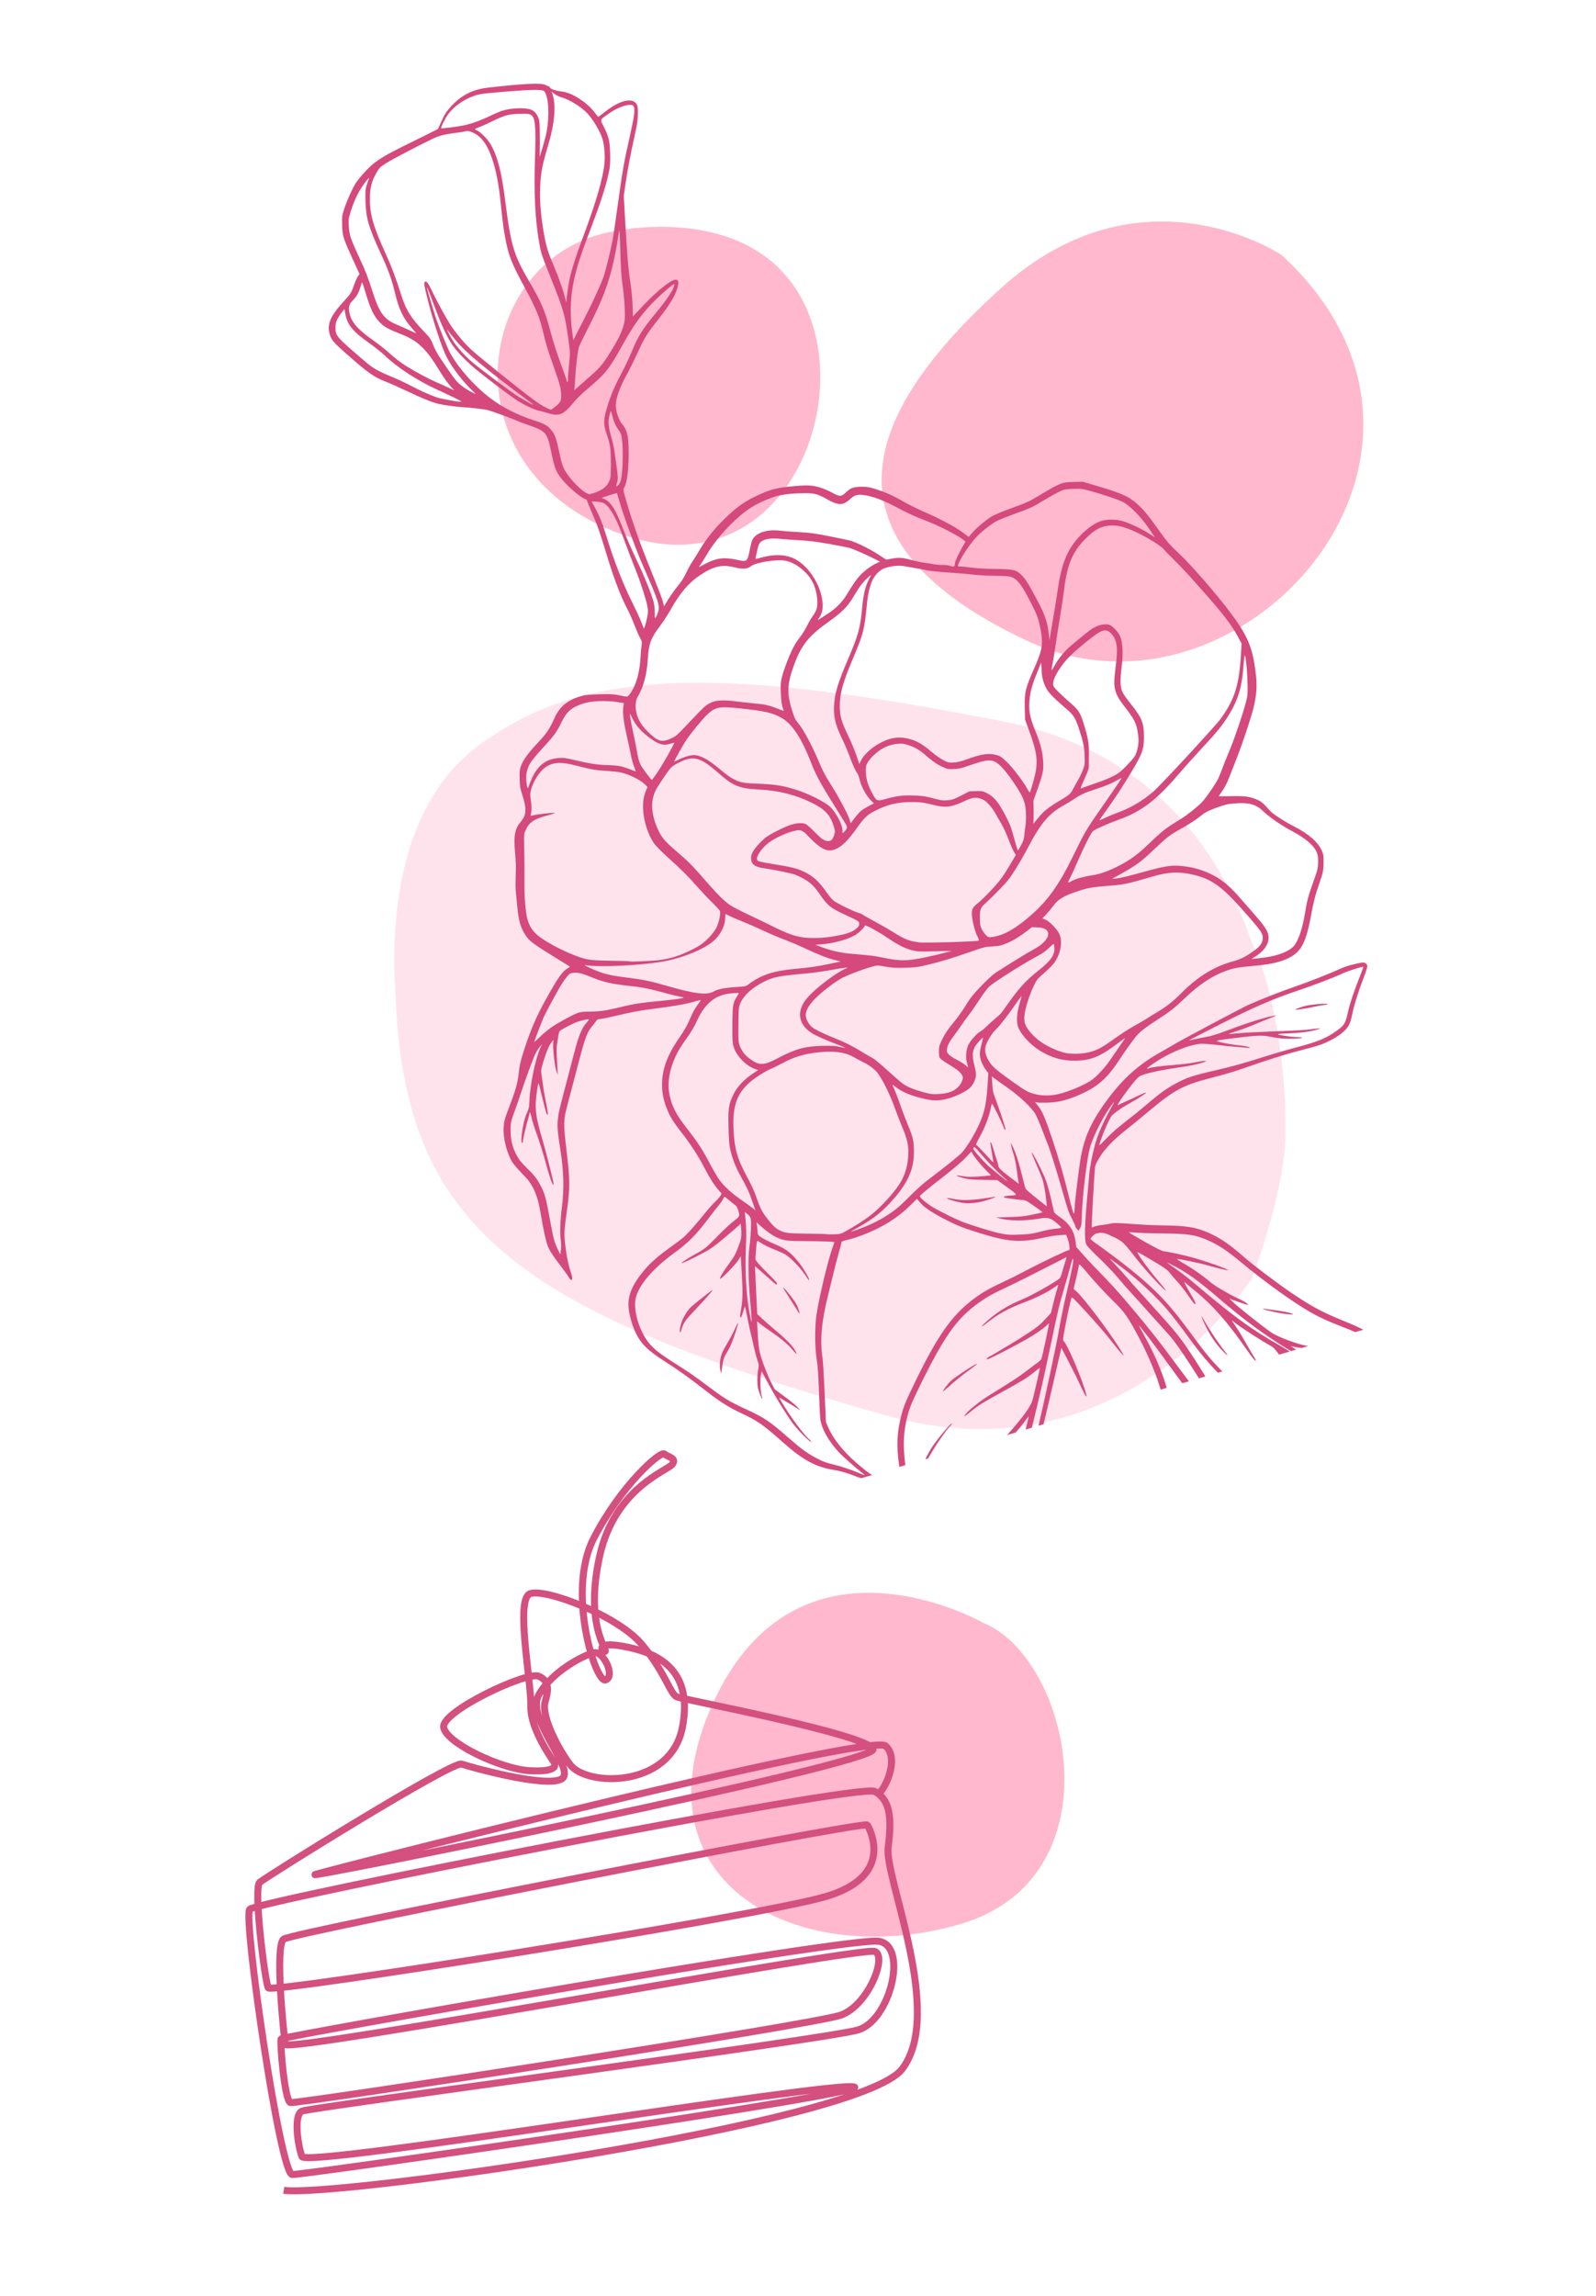 <?xml version="1.0" encoding="UTF-8"?> <svg xmlns="http://www.w3.org/2000/svg" width="274" height="394" viewBox="0 0 274 394" fill="none"><path fill-rule="evenodd" clip-rule="evenodd" d="M217.564 173.339C217.564 173.339 213.902 131.861 172.06 123.76C130.219 115.66 103.578 113.442 84.678 126.23C60.975 140.474 69.013 179.482 69.013 179.482L210.345 203.598L217.562 173.339L217.564 173.339Z" fill="#FFE3EC"></path><path fill-rule="evenodd" clip-rule="evenodd" d="M214.985 219.263C214.985 219.263 193.013 254.534 152.01 242.88C111.007 231.225 86.226 221.187 75.12 201.282C64.013 181.377 69.005 152.538 69.005 152.538C69.005 152.538 199.101 110.982 216.791 166.386C219.586 175.138 220.932 186.318 220.653 195.498C220.363 205.035 214.982 219.262 214.982 219.262L214.985 219.263Z" fill="#FFE3EC"></path><path fill-rule="evenodd" clip-rule="evenodd" d="M220.014 43.759C220.014 43.759 195.998 27.629 171.869 49.438C147.741 71.248 139.84 92.89 176.427 110.008C213.01 127.125 257.103 77.83 220.014 43.759Z" fill="#FFB8CE"></path><path fill-rule="evenodd" clip-rule="evenodd" d="M105.221 39.722C105.221 39.722 129.91 34.091 138.392 52.802C146.875 71.512 132.571 102.881 104.412 90.781C76.254 78.682 81.938 43.86 105.221 39.722Z" fill="#FFB8CE"></path><path fill-rule="evenodd" clip-rule="evenodd" d="M154.399 251.743C153.847 248.021 153.981 245.787 154.786 242.703C155.164 241.255 155.606 240.212 157.352 236.644C160.961 229.271 163.337 225.883 166.803 223.178C168.397 221.933 169.556 221.249 172.023 220.096C173.157 219.566 174.917 218.69 175.934 218.149C178.682 216.687 183.206 214.528 183.538 214.52C183.732 214.516 183.554 213.188 183.262 212.47L183.029 211.895L181.923 211.956C181.314 211.992 180.057 212.192 179.124 212.4C175.121 213.298 173.082 213.141 167.944 211.531C165.168 210.663 164.199 210.272 162.118 209.185C159.877 208.015 158.653 207.185 157.968 206.371L157.422 205.722L156.497 206.642C155.276 207.859 154.117 208.783 152.622 209.733C150.683 210.967 147.602 212.276 145.456 212.778C144.557 212.987 144.467 213.034 144.439 213.302C144.422 213.462 144.224 214.232 143.994 215.012C143.765 215.791 143.36 217.357 143.09 218.493C142.82 219.629 142.393 221.378 142.138 222.386C141.043 226.717 140.748 230.054 141.207 233.016C141.286 233.529 141.45 236.214 141.572 238.982L141.79 244.017L142.187 244.945C143.008 246.854 144.728 249.037 146.907 250.931C148.198 252.052 149.02 252.698 149.712 253.126L147.87 253.67C147.569 253.587 147.285 253.496 147.076 253.411C145.461 252.77 144.352 252.443 143.073 252.237C140.057 251.748 137.81 250.531 134.515 247.6C131.028 244.499 130.139 243.876 127.259 242.513C124.971 241.431 123.564 240.536 121.046 238.567C118.469 236.55 116.267 234.979 114.038 233.565C111.158 231.737 109.958 230.522 109.034 228.505C108.543 227.433 108.068 225.757 107.935 224.642C107.681 222.486 108.434 220.586 110.552 218.034C111.658 216.705 113.018 215.509 115.2 213.958C116.167 213.268 117.206 212.475 117.507 212.194C118.243 211.505 119.722 209.822 121.001 208.221C121.58 207.497 122.379 206.6 122.777 206.228C123.178 205.855 123.593 205.388 123.698 205.19L123.894 204.83L123.452 204.331C122.666 203.448 121.821 202.142 121.032 200.599C119.958 198.497 118.586 196.369 116.969 194.303C115.529 192.461 114.939 191.486 114.4 190.042C113.912 188.732 113.697 187.703 113.665 186.501C113.588 183.674 114.457 181.206 116.641 178.053C117.329 177.059 117.958 175.989 118.253 175.3C118.951 173.691 119.15 173.307 119.672 172.571C119.927 172.213 120.196 171.834 120.269 171.728C120.376 171.575 120.168 171.605 119.158 171.898C117.699 172.321 115.59 172.69 112.19 173.117C109.785 173.419 108.53 173.657 105.129 174.459C104.199 174.677 103.243 174.864 103.004 174.87C102.639 174.879 102.52 174.953 102.257 175.331C102.084 175.577 101.741 176.02 101.498 176.317C100.746 177.229 100.345 178.398 98.973 183.694C98.247 186.493 97.508 189.312 97.328 189.961C96.753 192.04 96.734 193.014 97.199 196.901C97.887 202.65 97.897 203.72 97.3 207.951C97.112 209.278 96.936 210.761 96.908 211.247C96.814 212.879 97.381 216.636 97.966 218.225C98.279 219.079 98.32 219.645 98.073 219.651C97.978 219.653 97.793 219.457 97.658 219.214C97.527 218.971 96.925 218.124 96.321 217.328C94.835 215.37 94.448 214.781 94.068 213.891C93.746 213.142 93.282 211.026 92.765 207.954C92.37 205.617 91.794 204.056 90.832 202.731C90.626 202.444 89.994 201.745 89.428 201.172C88.862 200.599 88.213 199.84 87.987 199.48C87.058 198.015 86.376 195.447 86.454 193.701C86.511 192.436 86.588 192.134 87.394 190.043C88.439 187.34 88.861 185.876 89.027 184.381C89.217 182.682 89.36 182.069 90.09 179.834C91.126 176.656 92.181 174.232 93.728 171.476C95.817 167.749 96.446 166.843 97.37 166.223L97.862 165.894L94.633 163.889C91.14 161.719 90.675 161.334 89.922 159.987C89.279 158.839 89.003 157.74 88.799 155.53C88.704 154.477 88.587 153.257 88.54 152.814C88.494 152.373 88.495 151.186 88.537 150.177C88.595 148.83 88.567 147.813 88.429 146.352C88.152 143.384 88.374 142.226 89.475 140.92C90.39 139.834 90.435 138.778 89.66 136.378C89.285 135.21 89.238 134.939 89.21 133.617C89.183 132.391 89.218 132.045 89.42 131.488C89.797 130.447 90.697 129.196 92.247 127.563C93.803 125.922 94.346 125.126 95.146 123.328C96.052 121.29 97.328 120.201 99.639 119.495C100.429 119.253 100.848 119.208 102.89 119.155C104.911 119.1 105.384 119.124 106.325 119.323C106.925 119.451 107.518 119.552 107.641 119.549C107.793 119.547 108.055 119.249 108.435 118.645C109.314 117.256 109.86 115.107 109.98 112.572C110.006 112.022 110.077 111.242 110.134 110.835C110.238 110.121 110.229 110.073 109.871 109.436C109.667 109.073 109.23 108.07 108.901 107.21C108.572 106.35 108.054 105.176 107.748 104.602C106.631 102.504 105.48 99.524 104.303 95.667C102.947 91.228 102.651 90.372 101.7 88.168C101.19 86.986 100.77 85.953 100.767 85.875C100.766 85.796 100.62 85.684 100.446 85.622C99.484 85.285 97.087 83.153 96.099 81.757C95.403 80.774 95.142 80.049 94.689 77.828C93.946 74.195 93.796 74.014 90.682 72.93C89.869 72.648 89.017 72.326 88.786 72.217C88.128 71.903 84.273 70.493 83.751 70.373C83.012 70.208 81.063 69.979 79.516 69.88C77.938 69.782 75.819 69.471 74.923 69.213C73.773 68.881 72.291 68.266 70.059 67.203C68.818 66.61 67.215 65.895 66.498 65.611C64.151 64.683 63.368 64.141 59.645 60.873C57.36 58.869 56.945 58.404 56.662 57.537C56.076 55.747 56.628 54.35 58.903 51.848C60.266 50.349 60.311 50.273 60.83 48.796C61.025 48.241 61.303 47.619 61.453 47.409L61.721 47.027L60.655 44.696C58.896 40.848 58.793 40.52 58.742 38.654C58.702 37.158 58.718 37.012 59.061 35.951C59.537 34.48 60.467 32.381 61.042 31.482C61.631 30.563 63.048 28.977 63.952 28.224C65.082 27.283 66.491 26.449 69.251 25.088C70.67 24.386 72.587 23.438 73.511 22.979L75.19 22.143L75.815 20.758C76.335 19.608 76.594 19.203 77.327 18.38C79.128 16.365 81.087 15.351 83.773 15.042C89.904 14.342 92.933 14.198 93.636 14.577C93.831 14.683 94.087 14.8 94.199 14.837C94.313 14.877 94.408 14.951 94.409 15.001C94.415 15.222 95.256 15.541 96.129 15.653C97.333 15.808 98.164 16.122 99.341 16.869C100.529 17.622 101.421 18.42 102.118 19.341C102.417 19.736 102.688 20.059 102.721 20.058C102.752 20.057 103.285 19.654 103.903 19.164C106.379 17.198 108.625 16.672 109.309 17.899C109.5 18.237 109.529 18.497 109.511 19.589C109.494 20.617 109.384 21.358 108.966 23.235C108.242 26.496 107.768 28.991 107.398 31.481L107.083 33.599L107.342 38.106C107.679 43.97 107.865 46.154 108.235 48.572C108.422 49.79 108.563 51.282 108.602 52.431L108.664 54.305L110.489 52.373C113.015 49.698 115.398 47.846 116.11 48.006C116.522 48.099 116.563 48.465 116.273 49.477C115.882 50.835 114.904 52.415 112.814 55.063C111.105 57.226 110.591 58.061 109.477 60.497C108.881 61.8 108.107 63.379 107.759 63.998C106.391 66.433 105.691 68.376 105.721 69.656C105.745 70.631 106.219 72.055 106.724 72.663C107.616 73.735 107.862 74.6 107.921 76.864C107.999 79.828 107.715 82.629 107.244 83.508C106.941 84.075 106.914 83.879 107.662 86.445C108.528 89.417 109.766 92.948 111.145 96.375C113.242 101.589 113.704 102.791 113.854 103.43L113.997 104.045L114.762 102.803C115.183 102.119 115.906 101.109 116.367 100.56C116.958 99.855 117.394 99.173 117.832 98.252C118.176 97.535 118.648 96.678 118.878 96.35C119.111 96.022 119.558 95.311 119.873 94.772C121.297 92.334 122.855 90.436 125.233 88.242C126.828 86.771 128.141 85.894 130.105 84.992C132.428 83.924 133.37 83.691 136.506 83.413C138.764 83.214 139.654 83.278 141.041 83.744C141.552 83.915 142.395 84.289 142.916 84.576C144.166 85.265 144.439 85.252 145.241 84.487C146.042 83.722 146.494 83.561 147.868 83.535C148.822 83.519 149.162 83.571 150.224 83.901C151.933 84.432 153.3 85.039 155.016 86.031C155.818 86.494 157.219 87.198 158.128 87.596C161.483 89.061 164.082 90.449 165.484 91.523L166.303 92.151L166.939 91.409C167.685 90.542 169.322 89.177 170.353 88.564C170.752 88.328 172.303 87.691 173.804 87.149C176.31 86.244 176.69 86.07 178.479 84.993C182.059 82.842 182.299 82.748 184.387 82.707L185.912 82.677L188.161 83.342C192.879 84.737 193.961 85.247 195.673 86.893C196.496 87.683 197.202 88.547 198.376 90.2C200.367 93.002 200.736 93.435 202.542 95.121C204.415 96.869 208.562 101.621 210.898 104.691C214.238 109.083 215.059 111.012 215.612 115.785C215.827 117.639 215.731 119.172 215.274 121.162C214.879 122.886 213.341 127.528 212.25 130.302C211.772 131.519 211.222 132.913 211.031 133.402C210.614 134.471 210.253 135.151 209.672 135.98C209.432 136.323 209.237 136.617 209.237 136.637C209.237 136.657 210.202 136.651 211.379 136.628C213.769 136.579 214.665 136.704 215.897 137.263C216.589 137.578 216.914 137.863 218.001 139.106C218.498 139.674 220.578 141.027 222.298 141.897C224.713 143.123 226.368 144.602 226.97 146.078C227.212 146.673 227.245 146.918 227.227 148.103C227.211 149.221 227.152 149.622 226.878 150.457C226.697 151.01 226.325 152.137 226.053 152.96C225.753 153.871 225.395 155.368 225.142 156.771C224.258 161.671 223.449 163.277 221.311 164.367C219.858 165.107 218.14 165.496 215.144 165.761C212.608 165.985 211.758 166.141 210.449 166.612C208.122 167.456 205.855 168.956 203.494 171.216C201.699 172.935 200.834 173.62 198.852 174.892C196.907 176.142 195.979 176.835 195.305 177.545C194.752 178.126 193.414 179.976 192.054 182.039C189.951 185.224 188.294 186.621 184.937 188.037C183.086 188.818 181.591 189.17 179.906 189.222C179.1 189.249 178.27 189.234 178.061 189.194L177.68 189.121L178.11 189.654C178.964 190.715 179.335 191.571 180.776 195.832C181.641 198.395 182.774 202.293 183.367 204.766C184.031 207.524 184.319 208.475 184.414 208.213C184.461 208.086 184.494 207.712 184.489 207.383C184.481 206.755 184.852 203.542 185.362 199.817C185.923 195.703 187.055 192.968 189.732 189.234C192.535 185.324 195.292 182.798 199.092 180.655C199.792 180.262 200.986 179.573 201.748 179.124C203.449 178.125 213.372 172.859 214.415 172.403C216.742 171.388 220.194 170.034 222.071 169.4C224.355 168.632 228.466 167.012 230.074 166.252C230.679 165.966 231.612 165.662 232.548 165.447C233.929 165.129 234.077 165.114 234.375 165.271C234.576 165.375 234.718 165.559 234.744 165.744C234.771 165.919 234.485 166.831 234.061 167.925C233.169 170.23 232.469 172.487 232.112 174.223C231.794 175.768 231.454 176.377 230.445 177.231C229.573 177.969 228.038 178.813 226.721 179.278C226.156 179.479 224.604 179.915 223.272 180.253C220.982 180.831 217.383 181.957 213.882 183.195C211.895 183.896 210.708 184.25 207.648 185.05C203.077 186.243 201.527 187.085 197.18 190.734C195.879 191.825 194.175 193.221 193.393 193.833C191.27 195.497 189.775 197.029 188.855 198.487C188.43 199.161 188.054 199.89 188.021 200.112C187.881 201.029 187.356 210.545 187.441 210.624C187.465 210.648 187.662 210.587 187.88 210.492C188.097 210.396 188.69 210.272 189.202 210.216C189.712 210.162 190.369 210.055 190.664 209.979C191.236 209.833 191.825 209.848 195.31 210.105C196.538 210.197 198.441 210.278 199.538 210.289C203.651 210.33 205.324 210.598 207.461 211.55C209.565 212.487 210.999 213.472 213.725 215.849C215.167 217.105 219.048 220.041 221.341 221.614C225.024 224.137 226.898 225.15 230.911 226.776C232.122 227.268 233.157 227.727 234.059 228.192L232.677 228.601C232.043 228.322 231.31 228.025 230.435 227.685C227.934 226.716 226.568 226.092 225.044 225.224C221.948 223.456 217.218 220.054 213.02 216.577C210.625 214.591 209.294 213.708 207.496 212.904C205.192 211.874 204.089 211.711 199.165 211.659C197.391 211.641 195.471 211.579 194.9 211.522C194.329 211.465 193.838 211.447 193.807 211.478C193.777 211.51 195.004 212.243 196.534 213.103C198.522 214.221 199.467 214.69 199.84 214.738C200.92 214.882 203.011 215.331 204.555 215.753C207.09 216.446 210.957 217.822 210.811 217.978C210.751 218.041 209.414 217.725 207.528 217.198C205.863 216.733 202.285 215.986 202.078 216.062C202.011 216.084 202.532 216.43 203.232 216.827C204.708 217.665 206.392 218.836 207.615 219.872C208.382 220.52 209 220.919 211.002 222.044C211.331 222.23 212.105 222.619 212.726 222.91C213.346 223.201 213.962 223.553 214.093 223.689L214.331 223.938L213.979 223.867C213.786 223.828 213.047 223.583 212.338 223.318L211.046 222.842L211.396 223.19C212.292 224.086 216.246 227.246 218.173 228.607C219.382 229.461 223.097 230.826 224.611 230.985L223.46 231.325C223.056 231.289 222.658 231.232 222.329 231.154C221.973 231.068 221.653 230.998 221.622 230.999C221.583 230.999 221.938 231.236 222.52 231.606L221.627 231.87C217.289 229.236 213.697 226.61 209.74 223.211C205.563 219.623 203.756 218.333 200.89 216.893C200.066 216.481 200.148 216.547 202.257 218.042C203.019 218.582 204.345 219.621 205.203 220.35C211.472 225.684 214.895 228.179 219.441 230.735C220.008 231.053 220.803 231.535 221.424 231.93L219.6 232.469C218.843 231.442 218.589 231.207 218.249 231.022C217.117 230.405 213.603 228.177 212.67 227.481C212.144 227.089 211.636 226.711 211.543 226.643C211.449 226.574 211.703 226.985 212.105 227.555C212.508 228.125 213.238 229.307 213.73 230.184C214.222 231.058 214.838 232.124 215.102 232.548C215.367 232.973 215.585 233.363 215.585 233.411C215.593 233.742 215.18 233.257 213.93 231.463C210.731 226.877 208.286 224.09 205.297 221.627C204.406 220.894 203.556 220.191 203.409 220.065C203.223 219.908 203.353 220.211 203.828 221.039C204.208 221.701 204.679 222.524 204.873 222.865C205.215 223.464 205.321 223.803 205.162 223.808C205.049 223.81 204.834 223.532 203.852 222.128C203.36 221.423 202.582 220.442 202.124 219.945C201.665 219.448 201.088 218.777 200.839 218.455C200.382 217.856 199.915 217.54 196.747 215.667C195.959 215.202 195.298 214.841 195.274 214.865C195.13 215.018 197.218 217.908 198.845 219.807C201.067 222.398 200.245 221.83 197.621 218.961C196.785 218.047 195.558 216.603 194.892 215.749C192.849 213.131 192.702 212.997 191.077 212.226C189.839 211.638 189.562 211.55 189.001 211.564C188.644 211.573 188.238 211.642 188.1 211.717C187.749 211.908 187.217 212.447 187.221 212.604C187.222 212.674 187.669 213.045 188.212 213.426C191.574 215.784 195.148 218.596 197.295 220.573C199.96 223.03 201.589 224.918 204.734 229.206C206.924 232.193 207.84 233.3 209.843 235.351L209.081 235.576C207.242 233.655 206.182 232.39 204.827 230.548C202.315 227.134 201.618 226.222 200.386 224.748C198.618 222.631 195.344 219.572 192.723 217.588C191.553 216.702 190.566 215.978 190.533 215.979C190.496 215.981 190.973 216.51 191.593 217.159C192.209 217.807 193.042 218.73 193.444 219.207C193.843 219.685 194.932 220.916 195.864 221.942C201.534 228.195 202.1 228.864 203.74 231.226C204.421 232.207 205.712 234.203 206.607 235.664L206.942 236.212L205.843 236.537C204.048 233.673 202.309 231.09 201.384 229.909C201.034 229.461 199.932 228.206 198.934 227.12C197.938 226.031 196.847 224.823 196.517 224.435C196.184 224.045 195.233 222.993 194.401 222.095C193.572 221.197 192.576 220.071 192.191 219.592C191.285 218.465 189.991 217.113 188.152 215.367C187.322 214.579 186.595 213.786 186.49 213.548C186.135 212.761 186.209 210.099 186.735 204.536C186.863 203.179 186.985 201.83 187.004 201.539C187.081 200.401 187.495 198.257 187.991 196.416C188.474 194.627 189.426 192.493 190.977 189.716C191.387 188.982 191.392 188.963 191.058 189.361C189.753 190.922 187.83 194.588 187.166 196.787C186.627 198.567 185.82 205.176 185.733 208.489C185.693 210.102 185.657 210.364 185.423 210.763L185.159 211.217L184.878 210.89C184.723 210.71 184.594 210.483 184.589 210.383C184.585 210.283 184.365 209.789 184.098 209.283C183.452 208.048 183.313 207.648 182.417 204.468C181.588 201.525 180.244 197.221 179.952 196.562C179.853 196.34 179.42 195.217 178.988 194.068C178.557 192.919 178.011 191.632 177.774 191.208C177.159 190.105 174.982 188.057 172.853 186.58C171.936 185.945 170.981 185.261 170.73 185.064L170.273 184.705L170.356 186.039C170.425 187.168 170.497 187.525 170.827 188.359C171.266 189.464 172.445 192.97 172.582 193.573C172.703 194.102 172.472 193.964 172.276 193.39C172.006 192.603 170.37 189.302 170.296 189.397C170.258 189.448 170.146 189.88 170.05 190.357C169.784 191.67 169.09 193.47 168.278 194.961C167.551 196.291 167.458 196.537 167.664 196.529C167.724 196.529 168.383 197.198 169.132 198.016C169.878 198.834 170.503 199.491 170.522 199.471C170.54 199.455 170.434 198.729 170.288 197.866C169.979 196.034 169.972 195.965 170.113 196.048C170.171 196.082 170.347 196.541 170.502 197.071C170.658 197.598 170.922 198.441 171.093 198.938C171.263 199.436 171.405 199.961 171.409 200.107C171.417 200.421 171.981 200.949 173.676 202.221L174.913 203.151L174.832 202.707C174.785 202.463 174.648 201.507 174.524 200.586C174.395 199.628 174.167 198.529 173.991 198.022C173.824 197.535 173.649 196.898 173.605 196.608L173.526 196.084L173.785 196.606C174.325 197.691 174.909 199.436 175.369 201.328C175.63 202.408 175.901 203.48 175.97 203.714C176.097 204.14 176.264 204.294 178.895 206.376L179.718 207.028L179.61 205.931C179.474 204.559 179.163 202.914 178.898 202.154C178.786 201.834 178.332 200.751 177.886 199.748C177.444 198.743 177.1 197.86 177.12 197.786C177.197 197.532 179.172 201.44 179.614 202.719C179.856 203.421 180.242 204.834 180.474 205.862C180.705 206.886 180.919 207.837 180.95 207.969C180.982 208.103 181.316 208.42 181.696 208.672C183.553 209.91 184.412 211.195 184.656 213.091L184.77 213.981L185.715 215.057C186.235 215.648 187.107 216.596 187.651 217.161C188.197 217.726 189.387 218.964 190.297 219.906C192.534 222.221 197.724 228.461 200.132 231.725C200.936 232.814 202.643 235.097 204.109 237.044L202.971 237.38C201.939 235.98 200.686 234.266 199.372 232.446C197.885 230.39 195.62 227.445 195.525 227.448C195.494 227.448 195.883 228.189 196.39 229.095C198.166 232.269 199.485 235.33 200.302 238.166L199.258 238.475C198.534 235.916 197.116 232.509 195.509 229.499C193.599 225.913 193.121 225.236 191.144 223.29C189.518 221.687 187.832 219.853 186.353 218.073C186.014 217.662 185.624 217.235 185.492 217.122C185.253 216.919 185.249 216.923 185.185 217.365C185.151 217.612 184.94 218.576 184.719 219.505L184.314 221.198L184.859 221.669C185.997 222.657 190.582 228.731 192.24 231.44C193.423 233.378 193.165 233.118 190.194 229.396C189.528 228.56 187.867 226.659 186.505 225.175C184.291 222.763 184.019 222.505 183.938 222.738C183.771 223.222 183.139 226.173 182.786 228.088C182.448 229.927 182.445 229.993 182.659 230.198C183.179 230.694 185.149 235.157 186.069 237.93C186.87 240.342 186.605 240.211 185.414 237.609C185.093 236.908 184.243 235.199 183.525 233.81L182.219 231.285L182.113 231.737C182.057 231.986 181.624 233.859 181.154 235.901C180.195 240.076 179.54 242.864 179.155 244.413L178.295 244.667C179.269 240.564 181.302 231.071 181.772 228.385C182.062 226.734 182.534 224.375 182.82 223.141C184.186 217.265 184.426 216.008 184.177 216.017C184.124 216.018 183.968 216.483 183.829 217.052C183.689 217.618 183.224 219.278 182.794 220.741C181.817 224.054 181.717 224.47 180.38 230.824C179.781 233.675 179.127 236.698 178.928 237.542C178.73 238.385 178.276 240.321 177.918 241.845C177.674 242.888 177.415 243.947 177.152 245.005L176.082 245.321C176.545 243.425 176.628 243.05 176.597 243.051C176.578 243.051 176.238 243.496 175.842 244.037C175.444 244.581 174.959 245.173 174.375 245.826L172.897 246.263C175.628 243.213 176.966 241.352 177.274 240.222C177.517 239.326 178.54 234.903 178.536 234.757C178.535 234.704 178.211 234.927 177.817 235.255C176.545 236.312 175.726 236.834 172.864 238.417C168.512 240.822 168.017 241.126 166.765 242.154C166.123 242.683 165.576 243.096 165.549 243.073C165.525 243.049 165.685 242.807 165.908 242.532C166.444 241.871 168.324 240.389 169.72 239.524C173.849 236.968 174.926 236.263 176.205 235.28C176.994 234.674 177.861 234.025 178.129 233.842C178.396 233.658 178.687 233.389 178.775 233.238C178.891 233.04 180.1 227.405 180.093 227.097C180.094 227.071 179.898 227.239 179.662 227.472C179.049 228.074 177.611 229.053 176.003 229.958C173.896 231.142 170.035 233.125 169.641 233.225L169.291 233.314L169.508 233.055C169.627 232.913 169.776 232.795 169.84 232.793C169.902 232.792 170.533 232.442 171.239 232.013C171.945 231.584 173.068 230.913 173.735 230.521C174.401 230.129 175.726 229.291 176.675 228.663C178.078 227.735 178.596 227.31 179.418 226.415L180.431 225.314L180.724 224.075C180.886 223.394 181.165 222.326 181.347 221.702C181.529 221.078 181.68 220.539 181.678 220.503C181.676 220.467 181.326 220.689 180.899 220.993C179.806 221.774 177.874 222.729 175.835 223.493C173.129 224.507 171.227 225.57 169.267 227.154C168.271 227.96 168.346 227.698 169.373 226.77C171.148 225.172 173.14 223.942 175.529 222.976C177.03 222.369 181.232 220.002 181.915 219.38C182.026 219.279 182.215 218.819 182.338 218.359C182.459 217.9 182.677 217.161 182.822 216.717C183.122 215.795 183.145 215.605 182.936 215.785C182.857 215.854 181.827 216.392 180.65 216.986C179.473 217.58 177.49 218.581 176.245 219.215C175.001 219.848 173.177 220.738 172.194 221.195C170.094 222.166 168.747 222.979 167.112 224.264C164.048 226.67 161.965 229.686 158.334 236.983C156.712 240.244 156.226 241.376 155.845 242.788C155.108 245.51 154.974 247.959 155.426 251.431L154.402 251.734L154.399 251.743ZM158.857 250.425L159.356 250.278C160.374 248.407 162.346 245.494 163.152 244.696C163.309 244.54 163.436 244.358 163.436 244.293C163.429 243.985 161.172 246.632 160.114 248.187C159.721 248.766 159.204 249.701 158.857 250.425ZM161.879 238.767C161.88 238.826 162.307 238.485 162.828 238.012C164.004 236.939 165.148 236.016 166.695 234.895C167.353 234.418 167.833 234.028 167.76 234.03C167.418 234.038 164.035 236.252 163.243 236.983C162.72 237.468 161.876 238.573 161.879 238.767ZM147.98 252.726C146.966 251.967 144.665 249.928 143.964 249.166C142.22 247.271 141.047 245.169 140.832 243.541C140.782 243.172 140.678 241.054 140.6 238.832C140.493 235.808 140.395 234.411 140.21 233.274C139.882 231.259 139.862 227.718 140.168 225.656C140.593 222.786 142.094 216.463 142.866 214.295C143.078 213.704 143.247 213.199 143.248 213.174C143.244 213.076 141.321 213.004 138.316 212.989C134.97 212.97 134.551 212.913 133.23 212.289C132.494 211.94 131.526 211.243 130.516 210.333L129.871 209.75L129.958 210.32C130.006 210.633 130.051 211.12 130.061 211.399C130.073 211.867 130.117 211.939 130.613 212.278C131.198 212.678 131.742 212.95 133.645 213.79C135.08 214.425 135.992 215.183 137.254 216.787C137.971 217.699 139.02 219.509 138.902 219.635C138.872 219.666 138.831 219.672 138.812 219.644C138.793 219.619 138.456 219.131 138.06 218.559C137.253 217.392 135.691 215.806 134.837 215.291C134.527 215.103 133.828 214.776 133.288 214.565C131.994 214.064 131.237 213.695 130.56 213.24C129.892 212.791 129.935 212.707 129.779 214.75L129.673 216.125L130.028 216.616C130.224 216.886 131.013 217.726 131.781 218.484C132.548 219.24 133.241 219.973 133.322 220.113C133.598 220.596 133.241 220.518 132.662 219.966C132.346 219.664 131.529 218.937 130.844 218.346L129.605 217.275L129.802 221.393L130 225.511L130.974 226.403C131.51 226.895 132.219 227.521 132.549 227.796C134.924 229.779 136.049 230.912 136.541 231.815C136.704 232.116 136.799 232.362 136.751 232.36C136.702 232.357 136.334 231.966 135.932 231.489C135.219 230.638 133.932 229.578 132.154 228.379C131.663 228.047 130.968 227.543 130.614 227.264L129.968 226.755L130.092 228.971C130.17 230.346 130.298 231.52 130.434 232.061C130.77 233.43 131.713 235.922 132.382 237.221L132.993 238.404L134.348 239.407C136.062 240.676 136.6 241.118 137.036 241.616L137.386 242.016L137.026 241.792C136.828 241.669 136.292 241.337 135.834 241.051C135.377 240.768 134.718 240.376 134.372 240.182L133.741 239.829L134.201 240.605C135.691 243.129 137.992 246.225 139.03 247.101C139.249 247.288 139.332 247.415 139.231 247.417C138.956 247.425 136.946 245.393 136.094 244.247C134.987 242.756 133.239 239.918 131.9 237.436L130.762 235.325L130.619 236.005C130.46 236.775 130.576 239.161 130.8 239.696C130.874 239.872 130.886 240.015 130.828 240.018C130.721 240.021 130.283 238.88 130.122 238.177C129.973 237.523 129.988 236.039 130.152 235.109C130.306 234.248 130.301 234.21 129.991 233.302C129.817 232.791 129.521 231.642 129.332 230.749C129.146 229.855 128.965 229.087 128.934 229.04C128.903 228.992 128.667 227.893 128.409 226.597C128.151 225.301 127.922 224.222 127.902 224.203C127.881 224.181 127.727 224.622 127.561 225.179C127.349 225.9 127.225 226.157 127.131 226.069C127.04 225.982 127.035 225.766 127.116 225.325C127.513 223.151 127.55 222.183 127.361 218.842L127.174 215.568L126.816 216.162C126.301 217.015 123.676 219.7 123.611 219.442C123.557 219.224 124.126 218.276 125.205 216.788C126.117 215.53 126.17 215.433 126.709 214.071C127.272 212.647 127.353 212.177 127.247 210.944L127.165 209.985L126.866 210.28C126.702 210.441 125.601 211.388 124.421 212.381C122.636 213.885 122.039 214.313 120.852 214.941C118.891 215.978 117.134 216.825 117.066 216.76C117.036 216.733 117.033 216.694 117.058 216.675C117.084 216.656 117.34 216.473 117.623 216.265C117.909 216.057 118.663 215.608 119.297 215.262C120.948 214.37 121.241 214.137 123.176 212.147C124.131 211.165 125.365 210.012 125.919 209.585C127.03 208.729 127.033 208.72 126.722 207.665C126.59 207.219 126.433 206.957 126.202 206.799C126.019 206.676 125.56 206.303 125.18 205.975C124.8 205.647 124.446 205.379 124.393 205.38C124.34 205.382 124.213 205.572 124.109 205.803C124.005 206.034 123.702 206.477 123.432 206.788C123.163 207.099 122.336 208.157 121.592 209.145C119.502 211.917 118.101 213.326 115.718 215.047C112.047 217.699 109.579 220.626 109.118 222.872C108.81 224.375 109.314 226.821 110.329 228.774C111.407 230.844 112.42 231.787 115.927 233.998C118.301 235.493 119.088 236.04 121.905 238.149C124.453 240.059 125.277 240.549 128.223 241.906C131.164 243.262 132.212 243.966 135.21 246.598C137.377 248.502 138.508 249.342 139.976 250.136C141.186 250.792 141.875 251.046 143.458 251.422C144.59 251.692 146.338 252.297 147.817 252.929C148.591 253.26 148.622 253.214 147.968 252.724L147.98 252.726ZM123.803 235.739C123.812 235.778 123.881 235.334 123.953 234.751C124.137 233.313 124.238 233.009 124.866 231.973C125.412 231.072 125.845 230.018 126.416 228.192C126.873 226.724 126.786 226.67 126.171 228.041C125.872 228.708 125.322 229.752 124.952 230.358C124.581 230.965 124.15 231.759 123.996 232.118C123.632 232.974 123.483 234.263 123.656 235.062C123.729 235.396 123.795 235.701 123.803 235.739ZM116.73 228.11C116.651 228.794 116.808 228.838 116.993 228.185C117.333 226.98 117.602 226.601 119.498 224.612C121.202 222.823 122.466 221.371 122.315 221.376C122.225 221.38 119.364 223.629 118.764 224.168C117.743 225.088 116.885 226.748 116.728 228.111L116.73 228.11ZM137.069 225.183C137.341 225.586 137.361 225.492 137.145 224.83C136.862 223.963 136.57 223.467 135.64 222.276C134.515 220.838 134.073 220.492 134.829 221.638C135.016 221.924 135.558 222.781 136.033 223.541C136.507 224.302 136.973 225.042 137.07 225.186L137.069 225.183ZM209.788 231.705C210.221 232.173 210.621 232.557 210.675 232.561C210.787 232.567 210.793 232.577 209.672 231.107C208.913 230.111 207.305 227.647 206.652 226.473C206.006 225.317 206.214 226.007 206.966 227.533C207.82 229.257 208.626 230.447 209.785 231.706L209.788 231.705ZM220.805 225.5C222.106 225.618 222.173 225.612 221.82 225.434C221.464 225.254 220.186 225.005 218.578 224.803C217.931 224.72 217.241 224.63 217.049 224.603C216.789 224.566 216.745 224.579 216.88 224.661C217.175 224.836 219.887 225.415 220.808 225.499L220.805 225.5ZM128.788 223.218C128.462 219.612 128.406 215.74 128.653 214.061C128.87 212.593 129.011 209.852 128.9 209.249C128.823 208.829 128.707 208.648 128.327 208.348L127.851 207.972L127.967 209.003C128.134 210.487 128.155 211.841 128.041 214.369C127.884 217.883 128.104 221.991 128.61 224.903C128.839 226.227 129.027 227.058 129.045 226.824C129.063 226.599 128.945 224.976 128.788 223.218ZM96.283 212.88C96.098 211.678 96.164 209.541 96.454 207.273C96.871 203.998 96.794 201.008 96.186 197.2C95.739 194.393 95.653 193.39 95.758 192.238C95.868 191.048 95.947 190.697 97.096 186.336C97.506 184.777 98.161 182.282 98.549 180.79C99.336 177.77 99.858 176.466 100.643 175.579C100.927 175.258 101.135 174.97 101.103 174.94C100.985 174.828 99.435 175.202 98.72 175.515C97.636 175.988 96.237 176.755 96.07 176.965C95.992 177.064 95.891 177.456 95.844 177.831C95.797 178.206 95.704 178.807 95.635 179.163C95.549 179.615 95.547 180.522 95.635 182.151L95.762 184.491L95.525 183.816C95.252 183.041 94.924 180.337 94.965 179.209L94.993 178.447L94.733 178.789C94.252 179.425 93.793 180.487 93.32 182.07C92.866 183.579 92.853 183.677 92.974 184.454C93.044 184.899 93.167 185.789 93.25 186.431C93.331 187.074 93.555 188.332 93.744 189.227C93.934 190.123 94.076 190.99 94.057 191.154C94.023 191.441 94.016 191.437 93.827 191.047C93.721 190.824 93.376 189.557 93.061 188.229C92.746 186.902 92.473 185.833 92.456 185.852C92.329 185.986 92.005 188.327 91.974 189.338C91.927 190.92 92.179 192.339 93.012 195.171C93.605 197.187 94.773 201.718 94.986 202.827C95.039 203.099 95.043 203.324 94.996 203.324C94.813 203.327 94.351 201.992 93.669 199.469C93.277 198.015 92.615 195.898 92.197 194.759C91.781 193.623 91.367 192.325 91.275 191.875C91.122 191.112 90.902 190.599 90.914 191.03C90.917 191.134 90.798 191.609 90.648 192.085C90.317 193.141 89.747 195.616 89.756 195.958C89.76 196.095 89.71 196.175 89.642 196.136C89.454 196.028 89.476 195.149 89.697 193.81C89.922 192.447 90.163 191.602 90.578 190.717C90.797 190.246 90.862 189.876 90.894 188.89C90.979 186.272 91.916 181.703 92.745 179.879L93.068 179.168L92.668 179.648C92.449 179.91 92.118 180.423 91.937 180.785C91.564 181.527 90.251 185.096 89.306 187.939C88.96 188.979 88.519 190.255 88.324 190.776C87.685 192.487 87.621 192.817 87.66 194.251C87.701 195.795 87.983 196.878 88.72 198.312C89.06 198.971 89.437 199.444 90.387 200.377C91.719 201.692 92.155 202.238 92.749 203.344C93.532 204.801 93.706 205.433 94.525 209.893C95.039 212.689 95.188 213.218 95.801 214.483L96.189 215.286L96.296 214.506C96.368 213.987 96.36 213.436 96.272 212.872L96.283 212.88ZM178.626 211.361C179.428 211.141 180.568 210.917 181.168 210.863C181.887 210.801 182.241 210.724 182.21 210.64C182.183 210.569 181.781 210.196 181.316 209.809C180.3 208.968 179.865 208.871 178.333 209.138C175.996 209.546 173.234 209.533 171.679 209.103L171.027 208.923L173.297 208.859C175.227 208.802 175.819 208.74 177.242 208.441C178.162 208.248 178.939 208.066 178.964 208.036C179.011 207.986 177.376 206.811 176.438 206.222C176.178 206.059 175.805 205.926 175.609 205.93C175.131 205.939 172.482 205.576 172.389 205.49C172.229 205.34 172.69 205.192 173.417 205.164C174.789 205.111 174.781 205.085 172.899 203.733L171.199 202.51L168.84 202.476C166.8 202.447 166.338 202.405 165.42 202.16C164.837 202.005 164.335 201.854 164.307 201.825C164.169 201.694 164.414 201.692 165.113 201.819C166.101 201.998 167.199 202.001 168.834 201.837L170.145 201.703L169.288 200.833C168.37 199.904 167.296 198.589 166.964 197.987L166.761 197.618L165.762 198.678C165.161 199.317 163.83 200.467 162.408 201.571C159.197 204.068 157.928 205.123 157.932 205.291C157.939 205.56 159.204 206.615 160.271 207.237C161.659 208.05 164.427 209.394 165.561 209.805C167.005 210.329 170.249 211.33 171.265 211.561C172.801 211.911 173.44 211.957 175.351 211.857C176.887 211.776 177.393 211.7 178.623 211.362L178.626 211.361ZM165.061 206.392C166.189 206.62 167.862 206.459 169.39 205.973C170.852 205.51 171.294 205.286 170.49 205.422C167.193 205.979 165.325 206.073 163.814 205.769C162.62 205.526 162.351 205.518 162.756 205.737C163.092 205.918 164.015 206.181 165.061 206.392ZM145.279 211.24C146.51 210.58 148.49 209.311 149.401 208.601C151.104 207.276 153.303 204.909 154.393 203.232C155.367 201.735 155.872 200.038 155.94 198.061C155.993 196.507 155.753 195.451 154.886 193.4C154.509 192.509 153.902 190.943 153.539 189.921C152.858 188.01 151.686 185.604 150.819 184.341C150.295 183.575 149.326 182.817 148.17 182.263C147.811 182.09 147.073 181.698 146.529 181.39C145.056 180.552 143.174 180.304 140.46 180.595C138.034 180.855 136.377 181.356 134.324 182.454C133.78 182.745 132.999 183.131 132.588 183.309C131.375 183.837 129.792 184.825 128.827 185.649C126.592 187.561 125.808 189.631 125.916 193.335C126.02 196.902 126.516 198.741 128.214 201.89C129.026 203.395 129.527 204.492 129.906 205.597C130.542 207.453 130.876 208.072 132.042 209.526C132.688 210.332 133.087 210.714 133.572 210.985C134.698 211.618 135.117 211.678 138.628 211.71C140.399 211.726 141.874 211.764 141.906 211.794C141.937 211.825 142.486 211.837 143.12 211.819C144.253 211.79 144.295 211.78 145.284 211.247L145.279 211.24ZM147.357 210.957C149.701 210.097 151.404 209.226 153.136 208C154.17 207.268 154.822 206.683 156.458 205.018C157.309 204.154 158.557 203.045 159.381 202.426C162.267 200.257 164.735 198.265 165.185 197.751C165.827 197.013 166.572 195.875 167.323 194.484C168.882 191.6 169.319 189.949 169.556 186.069L169.672 184.157L169.187 183.504C168.922 183.145 168.584 182.491 168.437 182.052C168.125 181.119 168.146 180.54 168.536 179.097C168.679 178.577 168.769 178.13 168.744 178.103C168.656 178.014 167.66 179.113 167.393 179.596C166.883 180.523 166.878 181.361 167.376 183.229C167.509 183.724 167.574 184.267 167.545 184.606C167.479 185.345 166.993 186.277 166.406 186.784C165.722 187.373 164.153 188.122 162.767 188.517C161.217 188.959 160.121 188.944 158.207 188.454C156.085 187.912 154.869 187.379 153.691 186.476C153.402 186.254 153.188 186.122 153.214 186.182C153.629 187.093 154.286 188.782 154.66 189.889C154.919 190.657 155.456 192.065 155.854 193.024C156.686 195.017 156.862 195.722 156.901 197.224C156.985 200.35 156.07 202.645 153.574 205.566C151.704 207.754 150.021 209.13 147.496 210.531C146.652 211.001 146.017 211.384 146.085 211.383C146.152 211.383 146.729 211.193 147.363 210.96L147.357 210.957ZM129.22 206.342C128.565 204.469 128.339 203.974 127.29 202.098C126.32 200.366 125.759 198.962 125.377 197.304C125.189 196.49 125.127 195.712 125.07 193.473C124.989 190.311 125.094 189.577 125.849 187.945C126.508 186.519 127.736 185.212 129.485 184.08L130.158 183.643L129.5 183.397C128.091 182.868 126.652 181.427 126.053 179.946C125.742 179.174 125.702 178.59 125.738 175.231C125.768 172.573 125.858 172.058 126.47 171.095C126.68 170.764 126.853 170.47 126.854 170.445C126.852 170.332 125.199 170.459 124.498 170.627C122.3 171.153 120.798 172.602 119.549 175.403C119.274 176.018 118.651 177.086 118.162 177.773C116.821 179.66 116.349 180.438 115.826 181.626C114.936 183.645 114.593 185.752 114.875 187.484C115.226 189.634 116.031 191.251 117.969 193.703C119.703 195.898 120.601 197.276 121.865 199.686C122.391 200.686 123.091 201.891 123.421 202.364C124.211 203.491 125.677 204.842 127.356 205.984C128.1 206.49 128.923 207.082 129.189 207.303C129.452 207.522 129.676 207.704 129.684 207.704C129.693 207.707 129.483 207.094 129.221 206.345L129.22 206.342ZM172.19 201.948C171.017 200.889 169.644 199.463 168.367 197.982C167.388 196.845 167.278 196.751 167.141 196.946C167.009 197.138 167.102 197.289 167.962 198.282C168.495 198.898 169.32 199.753 169.799 200.185C170.601 200.908 172.875 202.712 172.992 202.714C173.02 202.714 172.661 202.371 172.193 201.948L172.19 201.948ZM191.829 193.61C192.403 193.126 193.359 192.361 193.955 191.911C194.548 191.462 195.912 190.347 196.984 189.437C199.184 187.569 200.202 186.836 201.84 185.948C203.742 184.914 204.715 184.593 208.621 183.692C211.301 183.075 213.325 182.519 216.107 181.637C218.204 180.972 221.083 180.123 222.507 179.753C226.274 178.772 227.823 178.125 229.632 176.777C230.796 175.91 230.974 175.615 231.356 173.932C231.744 172.216 232.345 170.386 233.353 167.841C233.762 166.811 234.073 165.948 234.049 165.924C233.939 165.821 231.349 166.643 230.461 167.067C229.087 167.721 225.368 169.14 222.685 170.038C218.487 171.44 215.128 172.899 209.464 175.779C204.766 178.17 203.853 178.646 204.178 178.542C204.4 178.471 205.692 178.207 207.479 177.868C208.169 177.737 209.598 177.267 211.55 176.523C214.32 175.47 217.534 174.483 218.808 174.293C219.233 174.229 219.12 174.296 218.23 174.639C217.624 174.871 216.397 175.373 215.504 175.755C214.611 176.135 213.211 176.662 212.395 176.923C211.577 177.184 210.928 177.416 210.951 177.437C210.975 177.459 211.673 177.404 212.505 177.32C213.337 177.232 216.31 177.079 219.114 176.978C221.919 176.877 224.529 176.732 224.913 176.656C225.298 176.581 225.878 176.515 226.198 176.51L226.784 176.504L225.896 176.747C224.696 177.076 222.94 177.29 221.052 177.337C220.191 177.36 219.461 177.423 219.43 177.478C219.359 177.6 221.334 177.914 222.54 177.97C224.085 178.042 223.856 178.196 222.138 178.242C220.405 178.288 219.808 178.238 217.905 177.883C216.554 177.633 215.829 177.667 211.696 178.174C208.424 178.577 208.364 178.603 209.901 178.942C210.582 179.094 211.587 179.263 212.135 179.321C213.599 179.473 214.488 179.631 214.567 179.754C214.609 179.818 214.432 179.842 214.126 179.811C213.843 179.782 213.033 179.716 212.321 179.661C211.61 179.609 210.156 179.46 209.087 179.333C208.018 179.205 206.746 179.11 206.256 179.125C204.756 179.164 202.091 180.105 199.758 181.422C198.553 182.103 197.218 183.005 196.99 183.293C196.863 183.455 196.883 183.463 197.139 183.356C197.666 183.141 199.227 182.928 201.552 182.755C202.838 182.66 204.414 182.465 205.156 182.31C205.882 182.158 206.646 182.048 206.849 182.064C207.196 182.089 207.173 182.109 206.574 182.309C205.484 182.674 204.406 182.896 202.15 183.216C199.715 183.561 197.32 184.06 196.232 184.449C195.593 184.677 195.411 184.816 194.784 185.56C193.56 187.015 191.874 189.377 191.879 189.63C191.878 189.667 192.03 189.616 192.212 189.515C192.393 189.413 192.948 189.159 193.442 188.948C193.936 188.737 194.856 188.312 195.487 188.001C196.119 187.693 196.69 187.457 196.758 187.479C196.917 187.528 195.519 188.452 194.097 189.24C192.386 190.186 191.023 191.174 190.715 191.688C190.278 192.422 189.677 193.757 189.223 194.998C188.541 196.86 188.532 196.849 189.706 195.615C190.296 194.995 191.248 194.092 191.823 193.608L191.829 193.61ZM222.418 173.259C222.418 173.296 222.59 173.296 222.799 173.257C223.008 173.22 223.493 173.148 223.879 173.096C224.265 173.046 225.098 172.891 225.728 172.749C226.36 172.611 227.134 172.478 227.45 172.455C227.798 172.431 227.979 172.375 227.912 172.31C227.728 172.136 224.891 172.393 223.927 172.669C222.945 172.951 222.416 173.156 222.417 173.257L222.418 173.259ZM181.606 187.782C183.498 187.35 186.284 186.168 187.532 185.262C188.288 184.714 189.747 183.139 190.447 182.118C190.789 181.622 191.487 180.605 192.002 179.857C192.518 179.111 193.012 178.387 193.107 178.248C193.201 178.108 192.946 178.251 192.528 178.572C189.004 181.286 187.5 181.948 184.713 182.021C182.463 182.078 180.507 181.533 178.5 180.285C176.871 179.273 175.266 177.522 174.789 176.24C174.464 175.362 174.559 173.829 175.03 172.255C175.245 171.542 175.404 170.945 175.381 170.926C175.361 170.906 174.968 171.438 174.508 172.105C173.138 174.096 171.479 176.245 170.989 176.66C170.44 177.125 169.591 178.441 169.29 179.292C168.989 180.143 169.102 180.895 169.685 181.937C170.21 182.875 170.843 183.467 172.912 184.962C175.017 186.483 175.856 187.042 176.495 187.347C177.882 188.013 179.842 188.179 181.602 187.778L181.606 187.782ZM163.144 187.389C164.242 187.005 165.079 186.111 165.293 185.091C165.414 184.518 164.76 183.802 163.346 182.953C162.655 182.538 161.895 182.035 161.658 181.836C161.23 181.48 161.226 181.464 161.203 180.559C161.18 179.741 161.223 179.542 161.595 178.704C162.104 177.562 162.713 176.645 163.919 175.207C164.422 174.606 165.273 173.4 165.808 172.528C166.629 171.192 167.049 170.664 168.456 169.198C169.496 168.114 170.431 167.258 170.93 166.93C172.821 165.693 176.478 163.449 177.455 162.925C179.019 162.09 179.981 161.06 179.951 160.264C179.926 159.56 179.305 159.191 178.081 159.143L177.166 159.108L176.477 159.64C174.952 160.814 173.719 161.545 172.438 162.037C171.802 162.281 171.343 162.363 170.333 162.419C169.113 162.486 168.92 162.532 166.663 163.323C163.666 164.376 161.512 165.027 159.212 165.58C157.584 165.971 157.215 166.021 155.416 166.072C153.757 166.12 153.189 166.09 152.014 165.884C150.613 165.64 150.602 165.638 149.785 165.868C147.851 166.414 145.101 167.479 144.22 168.022C142.787 168.905 141.087 170.233 139.995 171.323C138.857 172.459 138.308 173.426 138.33 174.253C138.347 174.889 138.862 175.843 139.422 176.282C139.952 176.696 141.423 177.413 143.186 178.117C145.106 178.883 146.37 179.514 148 180.52C148.802 181.015 149.654 181.511 149.894 181.626C150.135 181.742 151.287 182.709 152.457 183.775C153.627 184.841 154.829 185.874 155.133 186.07C155.931 186.588 157.043 187.03 158.61 187.451C159.862 187.786 160.096 187.813 161.159 187.747C161.953 187.699 162.591 187.584 163.144 187.389ZM166.052 182.559C165.745 181.656 165.818 180.256 166.214 179.383C166.566 178.609 167.683 177.344 168.321 177C168.542 176.881 169.035 176.476 169.414 176.104C169.792 175.732 170.429 175.154 170.827 174.822C171.844 173.974 171.779 174.049 173.221 172.005C174.905 169.618 176.22 168.184 178.09 166.708C180.358 164.916 181.044 163.991 181.016 162.765C181.009 162.397 180.962 162.058 180.911 162.011C180.863 161.963 180.497 162.252 180.102 162.654C179.632 163.129 179.043 163.563 178.404 163.902C175.774 165.303 170.744 168.473 169.806 169.321C169.55 169.552 168.837 170.511 168.223 171.449C167.609 172.388 166.796 173.56 166.417 174.053C166.038 174.547 165.376 175.459 164.948 176.083C164.52 176.706 163.949 177.505 163.679 177.862C162.967 178.795 162.647 179.429 162.58 180.03C162.529 180.506 162.56 180.601 162.89 180.958C163.093 181.178 163.695 181.579 164.23 181.847C164.765 182.115 165.424 182.527 165.699 182.757C165.97 182.987 166.207 183.166 166.22 183.153C166.234 183.141 166.156 182.87 166.048 182.555L166.052 182.559ZM133.507 181.606C136.624 179.97 138.205 179.539 141.286 179.475C142.814 179.444 143.418 179.48 144.164 179.65C144.682 179.767 145.124 179.846 145.143 179.826C145.163 179.806 144.763 179.631 144.253 179.437C141.798 178.505 140.013 177.72 139.342 177.277C136.951 175.705 136.69 173.402 138.65 171.17C140.158 169.454 143.727 166.783 145.389 166.126C145.824 165.955 144.736 166.087 142.671 166.46C141.435 166.685 139.582 166.944 138.551 167.04C133.539 167.503 132.81 167.645 131.093 168.505C129.164 169.471 127.712 170.784 127.134 172.082C126.832 172.758 126.815 172.91 126.784 175.023C126.729 178.671 126.755 179.025 127.138 179.801C127.582 180.706 128.04 181.231 128.911 181.832C130.426 182.878 131.153 182.844 133.51 181.608L133.507 181.606ZM187.058 180.554C188.312 180.22 189.16 179.782 190.729 178.663C192.677 177.277 193.775 176.568 195.248 175.752C195.993 175.339 196.729 174.907 196.887 174.793C197.045 174.678 197.8 174.212 198.56 173.756C200.319 172.705 201.355 171.891 202.915 170.322C205.598 167.626 208.455 165.866 211.507 165.029C212.97 164.627 213.718 164.262 215.206 163.221C216.282 162.468 216.717 161.885 216.785 161.108C216.865 160.195 216.483 159.661 212.836 155.594C209.637 152.027 207.814 150.779 204.793 150.093C202.33 149.534 200.565 149.626 197.711 150.462C193.601 151.666 192.933 151.807 190.587 151.986C187.515 152.222 186.725 152.36 184.854 152.995C182.554 153.777 181.672 154.317 180.798 155.485C180.416 155.996 179.847 156.678 179.531 157.003L178.96 157.593L179.518 157.834C180.198 158.127 181.468 159.443 181.855 160.252C182.425 161.448 182.15 163.415 181.208 164.905C180.783 165.576 180.314 166.053 178.544 167.61C178.076 168.022 177.854 168.368 177.352 169.456C176.513 171.283 175.843 173.613 175.853 174.692C175.856 175.38 175.916 175.628 176.205 176.183C176.623 176.98 177.629 178.038 178.695 178.801C179.7 179.521 181.609 180.4 182.734 180.657C183.956 180.937 185.768 180.893 187.061 180.547L187.058 180.554ZM94.522 176.395C95.627 175.608 98.167 174.207 99.139 173.846C99.649 173.659 100.066 173.606 101.186 173.6C102.985 173.588 104.162 173.421 106.399 172.858C108.477 172.337 110.227 172.054 112.868 171.812C115.429 171.578 117.371 171.322 117.369 171.221C117.37 171.176 117.063 171.086 116.688 171.022C116.316 170.957 115.213 170.69 114.238 170.422C111.381 169.643 110.24 169.415 107.932 169.171C105.111 168.873 103.618 168.538 101.792 167.793C99.898 167.02 99.28 166.861 98.49 166.942C97.903 167 97.816 167.051 97.364 167.574C97.096 167.888 96.606 168.581 96.276 169.116C95.746 169.976 93.838 173.505 93.368 174.499C93.17 174.917 91.829 178.374 91.721 178.745C91.684 178.875 92.071 178.562 92.594 178.04C93.113 177.523 93.979 176.784 94.523 176.4L94.522 176.395ZM122.472 170.173C123.247 169.746 124.333 169.521 126.248 169.395C128.025 169.28 128.033 169.277 128.557 168.882C130.627 167.327 132.76 166.612 136.3 166.285C139.108 166.026 140.442 165.835 142.417 165.406C143.4 165.194 144.239 165.014 144.283 165.01C144.326 165.002 143.886 164.881 143.307 164.739C142.029 164.425 140.613 163.872 138.156 162.726C137.136 162.251 135.475 161.548 134.466 161.166C133.456 160.781 131.854 160.097 130.905 159.643C129.956 159.189 128.436 158.524 127.524 158.164C126.611 157.804 125.584 157.359 125.24 157.181C124.898 157 124.597 156.854 124.572 156.856C124.547 156.858 124.511 157.219 124.492 157.659C124.428 159.062 123.585 160.601 122.309 161.634C120.711 162.931 117.375 164.304 114.387 164.9C110.568 165.659 102.921 166.056 100.483 165.622C100.03 165.541 101.536 166.273 102.763 166.732C104.094 167.228 105.33 167.487 107.776 167.78C110.34 168.087 111.687 168.369 114.486 169.182C119.138 170.535 121.326 170.805 122.472 170.173ZM217.251 164.293C219.569 163.961 221.391 163.228 222.147 162.321C222.939 161.372 223.645 159.238 224.086 156.453C224.386 154.568 224.638 153.638 225.496 151.258C226.213 149.267 226.267 149.056 226.288 148.014C226.308 147.082 226.268 146.797 226.049 146.258C225.555 145.051 224.042 143.775 221.614 142.517C220.117 141.739 217.757 140.102 216.873 139.225C215.667 138.031 214.414 137.685 211.966 137.872C210.764 137.962 210.42 138.044 208.939 138.575C207.984 138.917 207.053 139.333 206.769 139.547C206.493 139.75 205.876 140.212 205.396 140.574C204.915 140.934 203.753 141.655 202.815 142.178C200.894 143.246 200.368 143.645 198.334 145.576C195.892 147.896 195.166 148.439 192.532 149.912L190.908 150.821L191.804 150.734C192.328 150.684 194.016 150.275 195.888 149.75C199.769 148.659 200.994 148.452 202.673 148.597C204.442 148.749 206.054 149.162 207.541 149.84C209.525 150.745 210.882 151.812 212.744 153.933C216.785 158.529 216.933 158.714 217.483 159.727C218.276 161.189 217.503 162.926 215.528 164.125C215.191 164.329 214.914 164.521 214.914 164.55C214.916 164.603 215.614 164.526 217.254 164.293L217.251 164.293ZM158.889 164.283C159.916 164.07 161.351 163.733 162.081 163.537L163.407 163.179L160.492 163.25C157.877 163.314 157.483 163.298 156.673 163.094C155.314 162.751 154.276 162.225 152.132 160.791C150.608 159.771 148.55 158.657 148.499 158.824C148.389 159.187 147.412 160.131 146.768 160.494C145.425 161.255 143.241 161.855 141.132 162.041L139.978 162.143L141.267 162.609C143.02 163.242 144.46 163.542 146.618 163.72C149.521 163.961 150.114 164.034 151.707 164.365C154.547 164.954 155.721 164.94 158.891 164.283L158.889 164.283ZM113.569 164.706C115.679 164.371 117.377 163.759 119.662 162.518C120.949 161.819 122.442 160.318 123.014 159.155C123.405 158.359 123.729 156.888 123.623 156.408C123.584 156.239 123.068 155.646 122.426 155.034C121.806 154.441 120.566 153.13 119.67 152.121C117.983 150.217 117.122 149.365 114.365 146.867C113.465 146.052 112.52 145.078 112.261 144.702C111.238 143.206 110.458 140.754 110.409 138.874C110.371 137.473 110.489 136.69 110.882 135.729L111.164 135.042L110.696 134.59C109.874 133.793 108.042 132.895 106.542 132.554C106.154 132.465 105.12 132.353 104.246 132.303C102.329 132.195 101.502 132.053 99.087 131.42C96.249 130.675 94.827 130.768 93.504 131.777C92.528 132.523 91.464 134.261 91.14 135.642C91.001 136.23 91.001 136.496 91.139 137.353C91.295 138.323 91.291 139.175 91.125 139.777C91.06 140.014 91.08 140.045 91.267 139.981C91.955 139.746 95.676 139.344 95.232 139.551C95.105 139.611 94.527 139.785 93.951 139.941C91.661 140.553 90.822 141.126 90.227 142.491C89.935 143.162 89.932 143.182 90.002 145.977C90.041 147.524 90.056 149.897 90.037 151.25C90.002 153.873 90.225 156.63 90.571 157.824C90.88 158.893 91.422 159.747 92.237 160.446C93.99 161.953 98.487 164.142 100.826 164.628C101.522 164.772 102.604 164.836 104.877 164.87C106.583 164.894 108.006 164.939 108.038 164.969C108.168 165.095 112.424 164.895 113.571 164.714L113.569 164.706ZM168.01 161.417C168.088 161.338 168.002 161.067 167.76 160.604C167.358 159.842 166.873 157.845 166.843 156.843C166.82 156.003 167.007 155.673 167.928 154.949C168.359 154.61 169.407 153.583 170.257 152.668C171.77 151.043 172.3 150.299 173.841 147.667L174.399 146.711L174.053 146.144C173.864 145.83 173.445 144.867 173.125 144.001C172.798 143.118 172.256 141.948 171.889 141.331C171.529 140.729 171.082 139.949 170.894 139.6C170.448 138.764 169.585 137.731 169.037 137.382C168.468 137.017 167.661 136.832 167.058 136.931C166.794 136.975 166.144 137.212 165.616 137.462C163.313 138.546 162.337 138.666 160.227 138.126C158.575 137.702 157.72 137.602 156.107 137.641C153.857 137.696 152.219 138.119 150.196 139.157C148.847 139.85 148.406 140.276 146.972 142.279C145.638 144.142 144.769 145.031 143.769 145.564C142.17 146.415 141.015 145.901 138.495 143.224C138.011 142.71 137.56 142.458 137.141 142.469C135.969 142.499 133.211 143.651 131.928 144.649C130.713 145.592 129.718 147.095 129.99 147.574C130.143 147.842 130.331 147.885 133.297 148.375C135.951 148.813 136.831 149.036 137.905 149.54C139.587 150.333 140.594 151.241 141.916 153.152C142.298 153.703 142.836 154.337 143.115 154.562C143.677 155.017 146.845 156.56 147.453 156.674C147.665 156.713 147.985 156.858 148.165 156.997C148.345 157.136 149.242 157.645 150.158 158.131C151.073 158.617 152.468 159.413 153.256 159.903C155.423 161.253 156.059 161.503 157.891 161.732C158.856 161.853 167.861 161.574 168.008 161.421L168.01 161.417ZM171.97 160.385C173.443 159.836 175.081 158.748 177.108 156.962C179.905 154.504 181.833 151.796 184.122 147.115C186.308 142.642 186.525 142.276 189.227 138.427C190.864 136.097 192.253 134.057 192.534 133.567C192.58 133.485 192.238 133.637 191.775 133.904C190.748 134.49 189.807 134.879 187.938 135.485C186.205 136.045 185.511 136.369 184.381 137.132C183.904 137.457 183.174 137.901 182.759 138.123C180.142 139.521 178.651 141.266 176.457 145.493C175.982 146.407 175.06 148.012 174.408 149.061C173.375 150.721 173.023 151.173 171.667 152.573C170.811 153.456 169.735 154.514 169.276 154.921C168.296 155.789 168.205 156.034 168.225 157.719C168.237 158.69 168.28 158.912 168.559 159.47C168.734 159.822 169.062 160.279 169.284 160.493C169.677 160.865 169.711 160.875 170.395 160.791C170.785 160.744 171.488 160.561 171.964 160.384L171.97 160.385ZM143.978 160.52C145.717 160.183 146.596 159.819 147.202 159.179C147.469 158.897 147.542 158.726 147.508 158.448C147.464 158.1 147.366 158.038 145.249 157.057C142.553 155.807 142.152 155.488 140.757 153.492C139.688 151.958 139.22 151.515 137.852 150.733C137.474 150.517 136.873 150.235 136.515 150.103C135.814 149.847 133.03 149.273 131.208 149.009C129.519 148.763 128.961 148.324 128.931 147.215C128.913 146.525 129.524 145.548 130.701 144.393C131.419 143.686 131.848 143.39 133.086 142.747C133.916 142.315 135.015 141.81 135.528 141.624C136.617 141.229 137.782 141.144 138.347 141.421C138.545 141.517 139.247 142.148 139.907 142.82C141.097 144.039 141.569 144.351 142.199 144.334C142.701 144.321 142.978 144.044 143.199 143.332C143.394 142.704 143.393 142.662 143.164 141.903C142.558 139.882 141.712 138.946 139.473 137.818C136.718 136.43 133.757 135.67 130.437 135.502C126.925 135.323 125.867 134.899 123.354 132.672C120.201 129.876 118.961 129.574 116.357 130.968C115.26 131.555 115.114 131.702 113.991 133.373C112.656 135.357 112.485 135.665 112.223 136.496C111.73 138.062 111.915 139.874 112.779 141.945C113.465 143.589 114.042 144.303 116.113 146.071C118.267 147.911 118.814 148.469 121.847 151.952C123.214 153.519 124.347 154.621 125.293 155.296C125.651 155.552 127.119 156.315 128.555 156.992C129.99 157.666 131.805 158.544 132.59 158.942C135.416 160.368 136.972 160.871 138.802 160.951C140.568 161.028 142.011 160.909 143.98 160.527L143.978 160.52ZM184.056 151.156C184.726 150.794 186.114 150.417 187.603 150.189C188.928 149.986 190.324 149.483 192.119 148.56C193.974 147.605 195.302 146.645 196.957 145.062C199.64 142.496 200.02 142.197 202.654 140.591C203.69 139.96 205.492 138.538 206.305 137.716C206.977 137.031 208.72 134.508 209.151 133.59C209.347 133.174 209.671 132.372 209.87 131.813C210.068 131.255 210.538 130.085 210.91 129.218C211.824 127.099 213.482 122.226 213.98 120.201C214.196 119.321 214.218 118.947 214.165 116.924C214.096 114.389 213.761 111.732 213.633 112.719C213.595 113.009 213.518 113.854 213.459 114.597C213.194 117.993 212.515 120.19 210.943 122.725C209.826 124.53 208.964 125.586 206.259 128.495C204.875 129.981 203.127 131.926 202.371 132.816C198.656 137.187 196.045 139.202 192.331 140.562C189.885 141.458 187.878 142.359 187.58 142.698C187.206 143.122 186.009 145.506 185.022 147.797C184.588 148.807 184.034 150.027 183.792 150.505C183.55 150.983 183.353 151.397 183.356 151.425C183.358 151.517 183.483 151.472 184.057 151.161L184.056 151.156ZM175.309 145.024C175.713 144.264 175.808 143.956 175.862 143.226C175.899 142.741 175.982 142.086 176.049 141.77C176.116 141.454 176.159 140.608 176.146 139.892C176.111 137.736 175.706 136.715 173.814 133.979C172.382 131.909 171.264 130.771 170.481 130.588C169.537 130.361 168.855 130.509 165.639 131.621C164.96 131.856 164.434 131.952 163.699 131.977C162.754 132.011 162.627 131.986 161.776 131.591C160.829 131.154 159.981 130.563 158.832 129.539C157.909 128.716 156.991 128.185 155.9 127.85C155.106 127.605 154.838 127.577 154.037 127.65C152.496 127.789 151.127 128.476 149.842 129.754C149.499 130.095 149.086 130.616 148.922 130.91C148.659 131.386 148.628 131.567 148.657 132.502C148.695 133.753 149.022 134.834 149.779 136.202C150.498 137.501 150.565 137.526 152.031 137.115C153.807 136.616 154.915 136.466 156.503 136.502C158.185 136.541 158.923 136.648 160.552 137.081C161.586 137.357 161.92 137.397 162.678 137.331C163.48 137.263 163.734 137.177 165.018 136.523L166.456 135.79L167.569 135.76C168.615 135.733 168.729 135.756 169.435 136.115C170.647 136.731 171.358 137.577 172.51 139.761C173.411 141.471 173.551 141.828 174.087 143.793C174.411 144.979 174.707 145.948 174.748 145.944C174.789 145.94 175.042 145.527 175.31 145.021L175.309 145.024ZM145.401 142.071C145.435 141.917 145.32 141.607 145.097 141.255C144.9 140.943 144.329 140.022 143.831 139.209C143.335 138.396 142.547 137.123 142.084 136.382C140.845 134.399 139.89 132.555 139.285 130.983C137.689 126.838 136.103 124.373 134.354 123.306C132.763 122.336 131.468 122.03 127.047 121.567C123.431 121.19 122.784 121.316 121.355 122.679C120.557 123.437 118.543 125.902 117.81 127.011C117.258 127.846 115.693 130.636 115.748 130.687C115.765 130.705 116.112 130.552 116.521 130.349C117.39 129.917 118.479 129.586 119.064 129.577C120.138 129.559 121.485 130.259 123.33 131.792C124.913 133.106 125.389 133.445 126.222 133.84C127.252 134.329 127.664 134.396 130.286 134.499C133.088 134.608 134.378 134.814 136.626 135.514C138.752 136.173 141.614 137.608 142.526 138.471C143.516 139.407 144.609 141.478 144.636 142.464L144.652 143.021L144.998 142.673C145.19 142.481 145.369 142.211 145.4 142.075L145.401 142.071ZM178.59 139.946C179.337 139.092 180.197 138.431 181.817 137.464C183.663 136.362 183.803 136.242 184.287 135.294C184.51 134.858 184.893 134.168 185.137 133.76C185.38 133.352 185.733 132.607 185.918 132.1C186.232 131.245 186.253 131.078 186.213 129.774C186.165 128.224 185.972 127.278 185.272 125.178C184.61 123.186 184.334 122.733 183.161 121.725C180.967 119.837 180.056 118.921 179.673 118.21C179.088 117.126 178.849 116.18 178.809 114.797C178.791 114.127 178.752 113.653 178.725 113.746C178.698 113.836 178.436 114.492 178.14 115.201C177.368 117.053 176.973 118.347 176.808 119.571C176.527 121.653 176.716 122.896 177.681 125.262C178.682 127.717 179.043 129.169 179.101 130.953C179.147 132.354 179.035 132.845 178.032 135.669L177.422 137.385L177.45 139.142C177.466 140.109 177.443 141.033 177.399 141.196C177.332 141.439 177.385 141.406 177.697 141.012C177.905 140.75 178.305 140.27 178.588 139.949L178.59 139.946ZM189.74 140.343C190.253 140.101 191.277 139.677 192.018 139.401C194.236 138.573 196.052 137.494 197.988 135.86C199.163 134.869 208.654 124.61 209.55 123.366C212.003 119.958 212.744 117.573 213.058 112.086L213.153 110.443L212.524 109.268C211.482 107.32 209.841 105.165 206.845 101.815C205.944 100.808 204.73 99.441 204.146 98.778C203.563 98.118 202.406 96.906 201.573 96.091C200.74 95.275 199.909 94.417 199.727 94.186C199.314 93.661 196.581 91.995 194.945 91.271C193.001 90.408 192.032 90.152 190.806 90.181C189.134 90.221 187.924 90.85 186.275 92.537C184.061 94.805 183.179 96.963 182.652 101.42C182.569 102.113 182.283 104.03 182.01 105.681C181.74 107.331 181.404 109.503 181.261 110.505C181.121 111.507 180.888 112.929 180.745 113.665C180.601 114.4 180.503 115.022 180.527 115.043C180.55 115.064 180.784 114.693 181.05 114.216C181.721 113.004 182.787 111.703 183.806 110.852C186.724 108.405 187.293 107.968 187.999 107.615C188.879 107.174 189.785 107.028 190.421 107.218C191.008 107.395 191.977 108.433 192.326 109.256C192.756 110.273 192.851 112.297 192.564 114.404C192.445 115.295 192.357 116.504 192.374 117.092C192.412 118.467 192.628 118.917 194.211 120.9C196.057 123.212 196.4 124.102 196.391 126.516C196.381 128.812 196.102 129.482 193.155 134.242C192.402 135.461 191.232 137.23 190.554 138.176C188.923 140.455 188.692 140.791 188.754 140.79C188.782 140.79 189.226 140.591 189.739 140.349L189.74 140.343ZM147.857 139.12C148.078 138.942 148.656 138.587 149.142 138.331L150.026 137.863L149.618 137.459C148.679 136.533 147.844 134.998 147.543 133.642C147.464 133.289 147.302 132.868 147.184 132.708C146.833 132.231 146.332 131.125 145.82 129.695C145.555 128.957 145.047 127.758 144.688 127.028C143.456 124.515 143.089 123.09 143.185 121.175C143.296 118.971 143.782 117.353 145.656 112.97C147.359 108.982 147.717 107.665 148.022 104.222C148.208 102.137 148.56 100.627 149.113 99.531L149.564 98.641L149.11 99.018C148.861 99.225 148.438 99.655 148.167 99.972C147.652 100.576 147.534 100.752 146.345 102.685C145.392 104.235 144.484 105.116 142.057 106.847C138.489 109.39 137.26 111.095 135.887 115.398C135.158 117.689 135.173 119.367 135.95 121.801C136.46 123.406 136.444 123.371 137.201 124.319C137.984 125.302 139.363 127.871 140.38 130.247C141.384 132.588 141.508 132.825 142.803 134.893C144.065 136.906 145.577 139.752 145.842 140.614L146.044 141.277L146.749 140.357C147.135 139.85 147.634 139.293 147.852 139.116L147.857 139.12ZM177.43 133.986C178.28 130.998 178.159 129.475 176.76 125.622L175.981 123.475L175.932 121.484C175.867 118.781 176.046 118.042 177.651 114.467C178.017 113.653 178.45 112.534 178.611 111.981C179.004 110.65 178.969 109.342 178.485 107.237C178.176 105.903 178.014 105.482 177.119 103.705C175.516 100.525 174.769 99.494 173.746 99.066C173.297 98.876 172.842 98.839 170.806 98.814C169.482 98.799 167.883 98.715 167.255 98.629C166.628 98.544 164.96 98.399 163.552 98.301C160.68 98.106 159.649 97.995 158.671 97.776C158.302 97.693 157.584 97.561 157.08 97.481C156.574 97.402 155.763 97.26 155.278 97.169C154.31 96.984 153.119 97.102 151.866 97.506C151.126 97.745 150.222 98.642 149.778 99.581C149.376 100.425 149.003 101.95 148.876 103.253C148.396 108.19 148.276 108.663 146.322 113.281C144.618 117.315 144.102 119.297 144.18 121.539C144.231 123.023 144.528 124.003 145.587 126.192C146.064 127.177 146.697 128.69 146.992 129.552L147.528 131.119L147.808 130.536C148.531 129.015 150.928 127.264 153.001 126.747C154.103 126.472 155.224 126.525 156.451 126.908C157.575 127.259 158.449 127.783 159.768 128.895C160.891 129.842 162.066 130.599 162.718 130.796C163.354 130.989 164.648 130.807 165.846 130.359C168.41 129.401 169.787 129.194 171.105 129.57C171.717 129.745 171.957 129.908 172.843 130.75C173.875 131.73 175.712 134.149 176.42 135.465C176.664 135.915 176.784 136.043 176.847 135.923C176.895 135.83 177.161 134.955 177.437 133.981L177.43 133.986ZM186.375 135.009C186.76 134.867 187.761 134.518 188.6 134.233C189.44 133.948 190.614 133.457 191.212 133.139C192.148 132.639 192.465 132.384 193.564 131.232C194.644 130.1 194.87 129.796 195.075 129.193C195.475 128.027 195.548 127.152 195.36 125.889C195.081 124.026 194.833 123.546 192.815 120.929C191.47 119.186 191.133 118.015 191.367 115.91C191.444 115.209 191.584 113.957 191.675 113.131C191.921 110.889 191.647 109.604 190.724 108.674C190.003 107.949 189.29 108.024 188.036 108.957C185.528 110.819 183.469 112.668 182.56 113.869C181.202 115.662 180.593 117.028 180.847 117.71C180.981 118.066 182.115 119.19 184.024 120.862C185.151 121.848 185.47 122.372 186.024 124.114C186.778 126.501 186.975 127.6 186.941 129.282C186.924 130.12 186.921 131.07 186.931 131.391C186.947 131.884 186.829 132.246 186.173 133.68C185.745 134.617 185.458 135.357 185.539 135.324C185.62 135.292 185.999 135.149 186.382 135.004L186.375 135.009ZM91.369 133.453C92.386 131.294 93.764 130.263 95.855 130.091C96.738 130.019 97.037 130.055 98.502 130.404C101.161 131.038 102.526 131.25 104.261 131.296C106.084 131.345 106.793 131.477 108.159 132.024C108.679 132.232 109.115 132.389 109.132 132.369C109.147 132.354 109.022 131.981 108.848 131.544C108.675 131.107 108.439 130.245 108.324 129.629C108.209 129.014 107.875 127.461 107.581 126.178C107.036 123.792 106.858 122.156 107.029 121.142L107.112 120.66L105.897 120.469C104.162 120.194 101.623 120.284 100.351 120.663C98.256 121.288 97.308 122.062 96.443 123.851C95.604 125.593 95.125 126.254 93.228 128.306C92.216 129.399 91.269 130.54 91.033 130.954C90.464 131.95 90.249 132.957 90.365 134.072C90.5 135.362 90.599 135.522 90.819 134.81C90.919 134.49 91.165 133.881 91.363 133.455L91.369 133.453ZM112.888 132.513C113.714 131.308 115.91 127.426 115.764 127.43C115.73 127.431 115.413 127.525 115.06 127.638C113.834 128.029 112.905 127.719 111.134 126.322C109.724 125.211 108.969 124.237 108.232 122.585C108.005 122.077 108.226 123.536 108.708 125.737C108.954 126.859 109.224 128.197 109.309 128.711C109.536 130.095 109.718 130.745 110.05 131.369C110.336 131.903 111.789 133.837 111.912 133.849C111.943 133.851 112.384 133.252 112.889 132.515L112.888 132.513ZM115.214 126.72C116.077 126.335 116.189 126.236 118.561 123.719C120.717 121.433 121.113 121.065 121.821 120.7C122.524 120.337 122.766 120.274 123.709 120.215C124.43 120.169 125.294 120.215 126.296 120.354C127.124 120.468 128.509 120.62 129.373 120.695C131.273 120.859 132.029 121.025 133.439 121.588C134.033 121.825 134.53 122.006 134.544 121.987C134.562 121.971 134.483 121.723 134.37 121.438C134.226 121.076 134.135 120.391 134.068 119.166C133.953 117.048 134.048 116.472 134.919 114.106C135.746 111.85 136.416 110.528 137.316 109.373C137.734 108.837 138.276 107.971 138.522 107.449C138.769 106.927 139.222 106.149 139.525 105.724C140.225 104.743 140.363 104.273 140.311 103.006C140.261 101.77 139.856 100.407 139.253 99.445C138.266 97.87 136.415 96.52 134.832 96.222C133.335 95.942 129.731 96.516 128.928 97.163C128.315 97.658 127.504 97.706 126.008 97.34C123.954 96.838 122.529 97.16 120.272 98.646C118.262 99.966 116.735 101.751 115.085 104.701C114.621 105.527 113.832 106.743 113.329 107.4C111.768 109.44 111.382 110.452 111.232 112.905C111.069 115.563 110.534 117.711 109.651 119.266C109.239 119.989 109.162 120.235 109.132 120.913C109.054 122.631 109.772 124.183 111.342 125.693C112.984 127.272 113.616 127.44 115.216 126.728L115.214 126.72ZM180.854 105.814C181.127 104.22 181.461 102.13 181.599 101.166C182.005 98.31 182.574 96.306 183.449 94.638C184.638 92.372 187.108 90.052 188.999 89.425C190.048 89.075 191.706 89.091 192.841 89.458C194.148 89.882 195.989 90.753 197.164 91.504L198.288 92.222L197.177 90.594C195.835 88.627 193.888 86.675 192.692 86.103C191.779 85.664 189.474 84.888 187.365 84.306C185.802 83.876 185.634 83.852 184.304 83.892C183.264 83.923 182.746 83.994 182.317 84.158C181.767 84.371 180.138 85.282 177.982 86.585C177.283 87.01 176.236 87.452 174.327 88.132C172.858 88.657 171.336 89.276 170.943 89.505C169.864 90.144 168.405 91.32 167.543 92.253C166.392 93.497 164.72 96.067 164.482 96.959C164.415 97.201 164.45 97.222 164.857 97.215C165.104 97.21 165.967 97.296 166.777 97.407C167.692 97.532 169.225 97.621 170.83 97.64C173.983 97.677 174.412 97.77 175.305 98.624C176.054 99.34 176.567 100.152 178.115 103.083C179.413 105.537 179.84 106.806 180.07 108.892L180.179 109.885L180.269 109.296C180.318 108.974 180.583 107.405 180.856 105.811L180.854 105.814ZM111.114 105.897C111.267 105.081 111.272 104.8 111.135 104.008C110.973 103.053 110.01 100.031 109.313 98.292C108.656 96.65 107.621 93.938 106.862 91.858C105.687 88.636 104.599 86.8 103.577 86.306C103.383 86.214 102.853 86.114 102.402 86.089L101.577 86.042L102.077 86.975C102.932 88.569 103.416 89.762 104.083 91.931C105.464 96.428 106.956 100.231 108.701 103.708C109.197 104.694 109.815 106.042 110.078 106.701L110.556 107.898L110.745 107.376C110.85 107.091 111.014 106.424 111.114 105.897ZM142.238 105.241C143.57 104.339 144.575 103.33 145.267 102.205C146.639 99.975 146.971 99.493 147.632 98.769C148.353 97.983 149.603 97.062 150.525 96.637L151.077 96.384L150.07 95.874C148.652 95.155 146.558 94.241 145.861 94.035C145.536 93.939 143.969 93.631 142.382 93.347C140.189 92.958 138.943 92.805 137.201 92.707C135.94 92.636 134.566 92.54 134.145 92.492C132.743 92.33 131.686 92.414 131.031 92.741C130.368 93.069 130.216 93.354 129.925 94.793C129.836 95.234 129.738 95.684 129.709 95.788C129.663 95.955 129.805 95.938 130.793 95.66C132.968 95.048 135.035 95.157 136.544 95.965C138.885 97.216 140.939 100.449 141.205 103.293C141.31 104.439 141.169 105.173 140.705 105.9L140.37 106.428L140.925 106.089C141.231 105.903 141.818 105.52 142.235 105.239L142.238 105.241ZM112.972 105.074C113.325 103.931 113.147 103.39 110.23 96.727C109.148 94.254 106.905 88.075 106.338 86.012C106.146 85.309 105.953 84.697 105.915 84.655C105.873 84.611 105.27 84.766 104.57 84.999L103.297 85.42L103.771 85.647C104.95 86.211 105.662 87.373 107.072 91.033C107.539 92.245 108.519 94.488 109.253 96.016C110.617 98.858 111.837 101.872 112.212 103.322C112.348 103.847 112.418 104.501 112.411 105.164C112.4 106.155 112.405 106.179 112.593 105.92C112.702 105.772 112.869 105.393 112.966 105.073L112.972 105.074ZM163.88 97.055C163.917 96.951 163.942 96.779 163.942 96.672C163.935 96.395 164.515 95.119 165.182 93.942L165.756 92.934L165.443 92.679C164.489 91.902 161.177 90.199 159.052 89.392C157.09 88.645 155.763 88.041 153.853 87.016C151.94 85.988 150.074 85.264 148.729 85.023C147.327 84.774 146.792 84.887 146.018 85.593C144.704 86.789 143.963 86.797 141.915 85.631C140.29 84.706 139.72 84.578 137.517 84.647C134.6 84.739 133.302 85.004 131.15 85.939C129.553 86.635 128.268 87.452 126.905 88.64C124.571 90.675 122.603 93.002 121.245 95.337C120.897 95.937 120.455 96.635 120.265 96.892C120.073 97.149 119.967 97.333 120.029 97.304C120.091 97.274 120.582 97.016 121.123 96.734C123.003 95.749 124.344 95.582 126.505 96.064C128.306 96.466 128.315 96.458 128.782 94.046C128.901 93.43 129.095 92.759 129.213 92.555C129.907 91.345 131.823 90.773 134.135 91.091C134.507 91.142 135.856 91.243 137.132 91.315C139.075 91.424 139.917 91.537 142.286 92.008C143.842 92.319 145.425 92.642 145.802 92.731C146.816 92.968 149.194 94.125 150.773 95.15L152.162 96.049L152.914 95.897C154.21 95.638 154.979 95.677 156.374 96.074C157.078 96.276 158.078 96.491 158.597 96.555C159.116 96.619 159.857 96.736 160.246 96.816C160.634 96.896 161.321 96.956 161.774 96.949C162.225 96.943 162.782 97.001 163.009 97.081C163.583 97.281 163.798 97.274 163.875 97.056L163.88 97.055ZM102.512 84.396C103.624 83.934 104.226 83.403 104.6 82.559C104.846 81.997 104.869 81.762 104.873 79.719C104.878 77.122 104.764 76.233 104.231 74.741C103.508 72.718 103.544 71.909 104.493 69.041C105.048 67.37 105.836 65.609 106.935 63.592C107.331 62.862 108.026 61.378 108.48 60.289C109.585 57.633 110.248 56.567 112.541 53.783C114.493 51.412 115.519 49.881 115.747 49C115.824 48.7 115.811 48.685 115.606 48.802C115.081 49.101 112.953 51.001 111.893 52.116C109.937 54.177 108.746 55.865 106.804 59.336C104.524 63.41 103.968 64.105 100.913 66.694C99.843 67.601 98.897 68.524 98.38 69.163C96.773 71.154 95.983 71.49 94.196 70.928C93.62 70.748 92.874 70.548 92.533 70.485C91.779 70.344 89.928 69.468 88.709 68.673C87.252 67.726 82.525 64.122 81.181 62.938C79.6 61.545 78.399 60.262 77.59 59.098C76.914 58.126 75.851 55.907 75.042 53.772C74.776 53.068 74.271 51.737 73.922 50.813C73.574 49.888 73.288 49.21 73.287 49.312C73.29 49.54 74.313 53.002 74.843 54.576C75.391 56.204 76.797 59.671 77.251 60.514C78.626 63.07 81.386 66.198 84.094 68.264C86.242 69.902 88.704 71.168 91.548 72.095C93.434 72.709 93.972 72.999 94.581 73.725C95.313 74.602 95.473 75.074 96.223 78.54C96.543 80.016 96.875 80.734 97.784 81.891C99.067 83.531 100.596 84.815 101.241 84.797C101.426 84.793 102.002 84.611 102.518 84.397L102.512 84.396ZM106.459 82.777C107.006 81.593 107.09 75.681 106.579 74.437C106.515 74.28 106.241 73.831 105.97 73.433C105.607 72.906 105.402 72.427 105.193 71.616C105.036 71.013 104.892 70.519 104.873 70.519C104.853 70.519 104.754 70.825 104.651 71.2C104.37 72.232 104.447 73.299 104.923 74.912C105.15 75.678 105.401 76.807 105.483 77.418C105.566 78.029 105.726 79.167 105.842 79.947C106.103 81.739 106.117 82.291 105.913 82.916C105.703 83.562 105.705 83.567 106.013 83.358C106.156 83.259 106.356 82.999 106.458 82.774L106.459 82.777ZM95.387 69.751C96.257 69.008 96.381 68.751 96.347 67.751C96.309 66.661 96.04 65.661 94.993 62.746C94.049 60.111 93.782 59.23 93.249 56.99C92.642 54.43 92.017 52.918 90.14 49.452C87.725 44.993 87.264 43.793 86.662 40.399C86.397 38.907 86.306 38.16 85.895 34.267C85.303 28.63 83.976 24.761 82.151 23.347C81.365 22.735 80.424 22.375 79.98 22.515C79.778 22.577 79.255 22.672 78.819 22.725C76.449 23.014 75.479 23.241 74.361 23.777C71.552 25.128 67.358 27.325 66.31 27.991C65.212 28.691 65.132 28.771 64.622 29.662C63.84 31.034 63.529 32.196 63.505 33.855C63.461 36.77 64.016 38.724 66.327 43.793C67.22 45.752 68.033 47.928 68.907 50.7C69.698 53.2 70.525 54.528 72.716 56.814C73.87 58.018 73.967 58.164 74.437 59.375C74.617 59.838 75.101 60.726 75.514 61.346C77.293 64.023 78.147 65.205 78.65 65.692C79.23 66.254 80.291 66.971 81.146 67.376L81.679 67.631L80.743 66.688C78.896 64.825 77.139 62.394 76.381 60.639C75.405 58.383 73.916 53.599 73.115 50.15C72.829 48.919 72.785 48.571 72.896 48.431C73.142 48.118 73.429 48.417 73.996 49.594C75.025 51.729 76.438 54.344 77.237 55.596C78.204 57.112 79.761 58.976 80.964 60.057C82.995 61.882 91.306 68.493 92.517 69.25C93.443 69.829 94.384 70.313 94.57 70.312C94.652 70.31 95.015 70.059 95.375 69.749L95.387 69.751ZM91.181 69.139C83.187 63.195 79.898 60.457 78.082 58.221C77.521 57.534 76.997 56.873 76.916 56.753C76.494 56.132 77.098 57.383 77.681 58.339C78.46 59.62 79.908 61.202 81.485 62.496C82.788 63.564 87.227 66.88 88.52 67.752C89.321 68.291 91.405 69.466 91.537 69.452C91.57 69.448 91.41 69.309 91.184 69.139L91.181 69.139ZM78.369 68.435C77.813 68.153 76.343 67.455 75.1 66.888C71.601 65.288 68.149 63.035 66.027 60.972C65.562 60.522 64.375 59.579 63.387 58.878C60.555 56.868 59.659 55.783 59.297 53.919L59.12 53.006L58.632 53.656C57.828 54.729 57.565 55.392 57.588 56.269C57.628 57.689 57.747 57.823 62.892 62.215C64.021 63.18 65.023 63.748 67.052 64.574C68.087 64.997 69.635 65.717 70.494 66.174C71.947 66.947 73.908 67.831 75.02 68.208C75.612 68.411 78.556 68.953 79.03 68.948C79.323 68.946 79.213 68.86 78.37 68.431L78.369 68.435ZM101.219 64.658C103.182 62.954 103.652 62.358 105.56 59.142C106.497 57.56 107.064 56.167 107.232 55.03C107.377 54.036 107.21 51.227 106.852 48.67C106.66 47.301 106.572 45.904 106.494 42.937C106.431 40.566 106.357 39.224 106.308 39.544C105.169 46.963 104.158 50.094 100.77 56.681C100.115 57.956 99.489 59.262 99.376 59.589C99.185 60.143 98.856 62.954 98.749 64.936C98.724 65.421 98.678 66.076 98.649 66.395L98.594 66.973L99.266 66.371C99.636 66.038 100.513 65.271 101.216 64.659L101.219 64.658ZM77.596 66.565C76.952 65.891 76.132 64.75 75.296 63.371C73.17 59.868 71.708 58.484 68.978 57.397C66.664 56.477 66.107 56.181 65.38 55.493C64.263 54.436 63.63 53.161 62.736 50.169C62.462 49.248 62.213 48.474 62.185 48.446C62.157 48.42 62.027 48.761 61.895 49.204C61.58 50.271 61.259 50.838 60.564 51.551C59.889 52.248 59.773 52.734 60.027 53.817C60.386 55.348 61.434 56.544 63.989 58.346C64.862 58.964 66.05 59.889 66.627 60.405C67.911 61.55 68.64 62.12 69.649 62.759C71.167 63.722 73.66 65.063 74.946 65.606C75.663 65.908 76.626 66.344 77.083 66.57C77.54 66.796 77.935 66.984 77.958 66.986C77.981 66.988 77.818 66.799 77.591 66.561L77.596 66.565ZM97.515 64.996C97.507 64.691 97.59 63.593 97.701 62.558C97.881 60.87 97.884 60.539 97.727 59.334C97.046 54.102 96.856 53.407 94.492 47.521C93.038 43.902 92.901 43.499 92.626 42.002C91.872 37.901 91.633 33.205 91.856 26.89C91.996 22.918 91.909 20.837 91.574 20.213C91.224 19.557 90.962 19.485 89.155 19.537C87.269 19.589 86.633 19.768 84.371 20.88C83.575 21.271 82.638 21.692 82.284 21.816C81.445 22.11 81.385 22.186 81.855 22.367C82.486 22.609 83.759 23.908 84.285 24.851C85.482 26.996 86.135 29.615 86.803 34.947C87.694 42.045 88.229 43.827 90.804 48.216C92.98 51.925 93.588 53.363 94.563 57.112C94.903 58.418 95.59 60.55 96.217 62.252C96.805 63.851 97.291 65.249 97.295 65.358C97.299 65.467 97.354 65.555 97.418 65.553C97.482 65.551 97.529 65.3 97.52 64.995L97.515 64.996ZM100.392 54.522C101.501 52.424 103.222 48.676 103.606 47.523C104.095 46.06 105.035 42.145 105.292 40.508C105.41 39.764 105.771 37.223 106.099 34.862C106.866 29.303 107.141 27.754 108.077 23.617C108.901 19.97 109.064 18.75 108.788 18.267C108.64 18.009 108.55 17.982 107.985 18.008C107.118 18.049 105.707 18.655 104.501 19.503C102.93 20.609 102.996 20.431 103.671 21.771C104.512 23.442 104.686 24.179 104.748 26.338C104.785 27.662 104.749 28.424 104.612 29.154C104.246 31.1 103.381 33.971 102.224 37.069C101.581 38.792 100.783 40.923 100.457 41.802C98.042 48.276 97.532 52.135 98.345 57.773L98.434 58.394L99.07 57.11C99.42 56.405 100.018 55.24 100.397 54.521L100.392 54.522ZM70.725 56.324C69.202 54.603 68.5 53.136 67.791 50.197C67.222 47.835 66.682 46.348 65.321 43.402C63.273 38.972 62.812 37.372 62.743 34.458C62.702 32.683 62.72 32.458 62.977 31.698C63.13 31.243 63.293 30.763 63.337 30.634C63.464 30.255 62.656 31.262 61.965 32.342C61.258 33.446 60.535 35.12 60.097 36.67C59.832 37.606 59.813 37.827 59.898 38.959C60.008 40.454 60.217 41.059 61.726 44.304C62.787 46.582 63.117 47.436 64.045 50.305C65.139 53.692 65.967 54.805 68.029 55.667C68.661 55.932 69.664 56.378 70.254 56.661C70.843 56.941 71.366 57.179 71.416 57.187C71.464 57.196 71.157 56.809 70.728 56.326L70.725 56.324ZM97.778 47.908C98.125 46.3 98.914 43.819 99.977 40.995C102.362 34.65 103.571 30.472 103.789 27.83C103.888 26.631 103.734 24.847 103.451 23.894C103.049 22.542 101.785 20.425 100.743 19.352C99.726 18.306 97.75 17.097 96.413 16.705C95.914 16.558 95.424 16.316 95.147 16.079L94.697 15.693L94.863 16.197C95.501 18.126 95.215 21.272 94.049 25.129C93.015 28.555 92.739 30.176 92.713 33.038C92.695 35.077 92.892 37.227 93.335 39.821C93.748 42.238 94.023 43.145 95.113 45.731C96.037 47.92 96.681 49.763 97.049 51.269L97.206 51.909L97.377 50.441C97.473 49.633 97.653 48.496 97.778 47.911L97.778 47.908ZM93.846 22.637C94.364 19.691 94.192 16.63 93.452 15.671C93.145 15.273 90.816 15.349 83.91 15.979C82.568 16.102 82.049 16.201 81.273 16.49C79.518 17.145 77.945 18.262 76.996 19.528C76.459 20.243 75.629 21.889 75.747 22.001C75.837 22.087 78.334 21.778 79.555 21.53C80.847 21.27 82.448 20.701 83.983 19.962C84.672 19.628 85.567 19.236 85.973 19.088C86.928 18.738 88.577 18.521 89.76 18.587C91.28 18.671 91.839 18.983 92.337 20.022C92.589 20.546 92.627 20.808 92.668 22.2C92.694 23.07 92.698 24.492 92.678 25.365L92.642 26.949L93.165 25.235C93.453 24.292 93.757 23.126 93.844 22.64L93.846 22.637Z" fill="#D5497D"></path><path fill-rule="evenodd" clip-rule="evenodd" d="M168.736 278.468C168.736 278.468 137.129 260.442 122.528 292.012C107.928 323.582 137.626 338.2 164.883 330.186C192.136 322.172 183.841 284.526 168.739 278.468H168.736Z" fill="#FFB8CE"></path><path d="M48.712 375.868C56.61 377.192 147.543 364.607 154.866 355.076C162.189 345.547 151.812 322.188 152.477 317.04C153.141 311.892 152.818 308.886 150.182 307.423C147.545 305.961 44.037 326.282 42.869 327.648C41.701 329.014 48.08 373.098 50.173 373.168C52.265 373.237 150.918 359.053 146.608 358.128C142.297 357.2 52.557 372.065 51.84 370.088C51.122 368.11 50.364 362.917 51.862 362.279C53.359 361.641 141.691 349.975 147.276 348.367C152.861 346.758 155.922 333.959 150.91 333.145C145.894 332.33 48.516 349.45 48.266 349.893C48.018 350.334 48.866 360.581 49.868 360.826C50.867 361.071 139.773 347.491 144.409 345.791C149.045 344.09 152.307 335.848 150.23 334.888C148.154 333.93 49.231 352.396 48.978 350.825C48.725 349.254 47.133 333.894 48.709 332.759C50.288 331.623 148.456 312.447 148.896 313.181C149.334 313.917 153.769 322.065 141.52 325.537C129.273 329.008 46.614 342.106 46.059 341.146C45.503 340.187 43.46 324.013 44.581 323.031C45.703 322.049 77.646 302.179 79.254 302.728C80.862 303.278 93.431 306.76 96.324 305.335C99.217 303.91 90.183 295.04 92.478 290.894C94.771 286.749 100.453 283.916 102.007 283.618C103.559 283.317 105.689 287.595 103.987 288.292C102.285 288.989 97.227 273.159 101.897 264.05C106.566 254.941 113.39 248.923 114.071 249.512C114.753 250.1 116.209 250.191 115.425 251.281C114.64 252.371 105.556 255.313 102.96 266.991C100.365 278.668 104.204 282.996 103.917 283.363C103.63 283.73 101.681 281.57 106.927 282.51C112.175 283.448 119.198 285.983 117.15 296.449C115.101 306.915 100.644 306.628 97.838 302.783C95.03 298.935 93.016 294.05 93.562 292.139C94.108 290.227 94.472 288.507 92.465 287.645C90.458 286.783 75.646 293.718 76.167 296.451C76.689 299.185 86.126 303.619 90.97 303.869C95.812 304.12 95.29 302.864 95.188 302.558C95.085 302.252 91.01 296.89 91.129 292.792C91.248 288.695 88.427 274.496 90.989 273.5C93.551 272.504 106.163 277.265 110.282 282.298C114.402 287.332 115.058 290.777 116.256 291.224C117.453 291.671 148.933 297.635 149.874 300.168C150.816 302.702 50.476 322.815 54.133 321.67C57.792 320.528 149.418 297.343 152.026 299.613C154.632 301.882 151.584 307.75 150.734 307.777" stroke="#D3507F" stroke-width="1.2" stroke-miterlimit="10"></path></svg> 